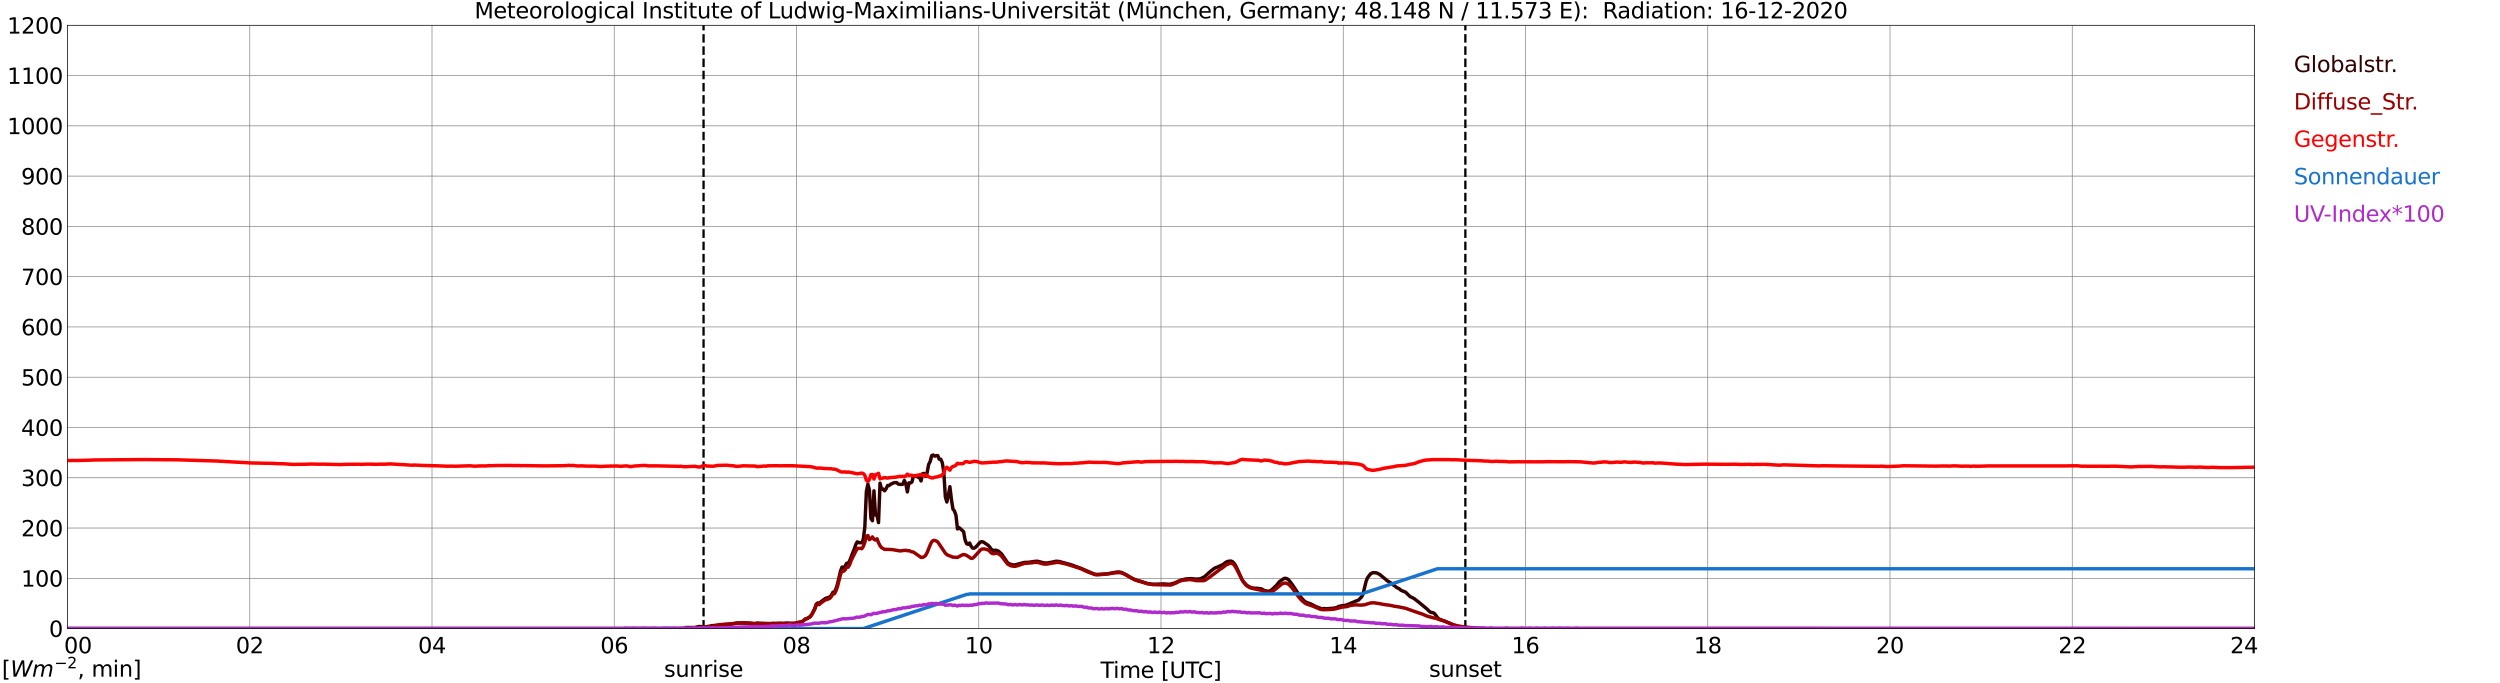 <?xml version="1.0" encoding="utf-8" standalone="no"?>
<!DOCTYPE svg PUBLIC "-//W3C//DTD SVG 1.1//EN"
  "http://www.w3.org/Graphics/SVG/1.1/DTD/svg11.dtd">
<svg xmlns:xlink="http://www.w3.org/1999/xlink" width="1085.4pt" height="296.64pt" viewBox="0 0 1085.4 296.64" xmlns="http://www.w3.org/2000/svg" version="1.1">
 <defs>
  <style type="text/css">*{stroke-linejoin: round; stroke-linecap: butt}</style>
 </defs>
 <g id="figure_1">
  <g id="patch_1">
   <path d="M 0 296.64 
L 1085.4 296.64 
L 1085.4 0 
L 0 0 
z
" style="fill: #ffffff"/>
  </g>
  <g id="axes_1">
   <g id="patch_2">
    <path d="M 29.306 272.909 
L 978.814 272.909 
L 978.814 10.976 
L 29.306 10.976 
z
" style="fill: #ffffff"/>
   </g>
   <g id="patch_3">
    <path d="M 978.814 272.909 
L 978.814 272.909 
L 978.814 10.976 
L 978.814 10.976 
z
" clip-path="url(#p81dd06da0a)" style="fill: #d3d3d3; opacity: 0.25; stroke: #d3d3d3; stroke-linejoin: miter"/>
   </g>
   <g id="matplotlib.axis_1">
    <g id="xtick_1">
     <g id="line2d_1">
      <path d="M 29.306 272.909 
L 29.306 10.976 
" clip-path="url(#p81dd06da0a)" style="fill: none; stroke: #808080; stroke-width: 0.3; stroke-linecap: square"/>
     </g>
     <g id="line2d_2"/>
     <g id="text_1">
      <!--    00 -->
      <g transform="translate(18.733 283.627) scale(0.095 -0.095)">
       <defs>
        <path id="DejaVuSans-20" transform="scale(0.016)"/>
        <path id="DejaVuSans-30" d="M 2034 4250 
Q 1547 4250 1301 3770 
Q 1056 3291 1056 2328 
Q 1056 1369 1301 889 
Q 1547 409 2034 409 
Q 2525 409 2770 889 
Q 3016 1369 3016 2328 
Q 3016 3291 2770 3770 
Q 2525 4250 2034 4250 
z
M 2034 4750 
Q 2819 4750 3233 4129 
Q 3647 3509 3647 2328 
Q 3647 1150 3233 529 
Q 2819 -91 2034 -91 
Q 1250 -91 836 529 
Q 422 1150 422 2328 
Q 422 3509 836 4129 
Q 1250 4750 2034 4750 
z
" transform="scale(0.016)"/>
       </defs>
       <use xlink:href="#DejaVuSans-20"/>
       <use xlink:href="#DejaVuSans-20" transform="translate(31.787 0)"/>
       <use xlink:href="#DejaVuSans-20" transform="translate(63.574 0)"/>
       <use xlink:href="#DejaVuSans-30" transform="translate(95.361 0)"/>
       <use xlink:href="#DejaVuSans-30" transform="translate(158.984 0)"/>
      </g>
     </g>
    </g>
    <g id="xtick_2">
     <g id="line2d_3">
      <path d="M 108.431 272.909 
L 108.431 10.976 
" clip-path="url(#p81dd06da0a)" style="fill: none; stroke: #808080; stroke-width: 0.3; stroke-linecap: square"/>
     </g>
     <g id="line2d_4"/>
     <g id="text_2">
      <!-- 02 -->
      <g transform="translate(102.387 283.627) scale(0.095 -0.095)">
       <defs>
        <path id="DejaVuSans-32" d="M 1228 531 
L 3431 531 
L 3431 0 
L 469 0 
L 469 531 
Q 828 903 1448 1529 
Q 2069 2156 2228 2338 
Q 2531 2678 2651 2914 
Q 2772 3150 2772 3378 
Q 2772 3750 2511 3984 
Q 2250 4219 1831 4219 
Q 1534 4219 1204 4116 
Q 875 4013 500 3803 
L 500 4441 
Q 881 4594 1212 4672 
Q 1544 4750 1819 4750 
Q 2544 4750 2975 4387 
Q 3406 4025 3406 3419 
Q 3406 3131 3298 2873 
Q 3191 2616 2906 2266 
Q 2828 2175 2409 1742 
Q 1991 1309 1228 531 
z
" transform="scale(0.016)"/>
       </defs>
       <use xlink:href="#DejaVuSans-30"/>
       <use xlink:href="#DejaVuSans-32" transform="translate(63.623 0)"/>
      </g>
     </g>
    </g>
    <g id="xtick_3">
     <g id="line2d_5">
      <path d="M 187.557 272.909 
L 187.557 10.976 
" clip-path="url(#p81dd06da0a)" style="fill: none; stroke: #808080; stroke-width: 0.3; stroke-linecap: square"/>
     </g>
     <g id="line2d_6"/>
     <g id="text_3">
      <!-- 04 -->
      <g transform="translate(181.513 283.627) scale(0.095 -0.095)">
       <defs>
        <path id="DejaVuSans-34" d="M 2419 4116 
L 825 1625 
L 2419 1625 
L 2419 4116 
z
M 2253 4666 
L 3047 4666 
L 3047 1625 
L 3713 1625 
L 3713 1100 
L 3047 1100 
L 3047 0 
L 2419 0 
L 2419 1100 
L 313 1100 
L 313 1709 
L 2253 4666 
z
" transform="scale(0.016)"/>
       </defs>
       <use xlink:href="#DejaVuSans-30"/>
       <use xlink:href="#DejaVuSans-34" transform="translate(63.623 0)"/>
      </g>
     </g>
    </g>
    <g id="xtick_4">
     <g id="line2d_7">
      <path d="M 266.683 272.909 
L 266.683 10.976 
" clip-path="url(#p81dd06da0a)" style="fill: none; stroke: #808080; stroke-width: 0.3; stroke-linecap: square"/>
     </g>
     <g id="line2d_8"/>
     <g id="text_4">
      <!-- 06 -->
      <g transform="translate(260.638 283.627) scale(0.095 -0.095)">
       <defs>
        <path id="DejaVuSans-36" d="M 2113 2584 
Q 1688 2584 1439 2293 
Q 1191 2003 1191 1497 
Q 1191 994 1439 701 
Q 1688 409 2113 409 
Q 2538 409 2786 701 
Q 3034 994 3034 1497 
Q 3034 2003 2786 2293 
Q 2538 2584 2113 2584 
z
M 3366 4563 
L 3366 3988 
Q 3128 4100 2886 4159 
Q 2644 4219 2406 4219 
Q 1781 4219 1451 3797 
Q 1122 3375 1075 2522 
Q 1259 2794 1537 2939 
Q 1816 3084 2150 3084 
Q 2853 3084 3261 2657 
Q 3669 2231 3669 1497 
Q 3669 778 3244 343 
Q 2819 -91 2113 -91 
Q 1303 -91 875 529 
Q 447 1150 447 2328 
Q 447 3434 972 4092 
Q 1497 4750 2381 4750 
Q 2619 4750 2861 4703 
Q 3103 4656 3366 4563 
z
" transform="scale(0.016)"/>
       </defs>
       <use xlink:href="#DejaVuSans-30"/>
       <use xlink:href="#DejaVuSans-36" transform="translate(63.623 0)"/>
      </g>
     </g>
    </g>
    <g id="xtick_5">
     <g id="line2d_9">
      <path d="M 345.808 272.909 
L 345.808 10.976 
" clip-path="url(#p81dd06da0a)" style="fill: none; stroke: #808080; stroke-width: 0.3; stroke-linecap: square"/>
     </g>
     <g id="line2d_10"/>
     <g id="text_5">
      <!-- 08 -->
      <g transform="translate(339.764 283.627) scale(0.095 -0.095)">
       <defs>
        <path id="DejaVuSans-38" d="M 2034 2216 
Q 1584 2216 1326 1975 
Q 1069 1734 1069 1313 
Q 1069 891 1326 650 
Q 1584 409 2034 409 
Q 2484 409 2743 651 
Q 3003 894 3003 1313 
Q 3003 1734 2745 1975 
Q 2488 2216 2034 2216 
z
M 1403 2484 
Q 997 2584 770 2862 
Q 544 3141 544 3541 
Q 544 4100 942 4425 
Q 1341 4750 2034 4750 
Q 2731 4750 3128 4425 
Q 3525 4100 3525 3541 
Q 3525 3141 3298 2862 
Q 3072 2584 2669 2484 
Q 3125 2378 3379 2068 
Q 3634 1759 3634 1313 
Q 3634 634 3220 271 
Q 2806 -91 2034 -91 
Q 1263 -91 848 271 
Q 434 634 434 1313 
Q 434 1759 690 2068 
Q 947 2378 1403 2484 
z
M 1172 3481 
Q 1172 3119 1398 2916 
Q 1625 2713 2034 2713 
Q 2441 2713 2670 2916 
Q 2900 3119 2900 3481 
Q 2900 3844 2670 4047 
Q 2441 4250 2034 4250 
Q 1625 4250 1398 4047 
Q 1172 3844 1172 3481 
z
" transform="scale(0.016)"/>
       </defs>
       <use xlink:href="#DejaVuSans-30"/>
       <use xlink:href="#DejaVuSans-38" transform="translate(63.623 0)"/>
      </g>
     </g>
    </g>
    <g id="xtick_6">
     <g id="line2d_11">
      <path d="M 424.934 272.909 
L 424.934 10.976 
" clip-path="url(#p81dd06da0a)" style="fill: none; stroke: #808080; stroke-width: 0.3; stroke-linecap: square"/>
     </g>
     <g id="line2d_12"/>
     <g id="text_6">
      <!-- 10 -->
      <g transform="translate(418.89 283.627) scale(0.095 -0.095)">
       <defs>
        <path id="DejaVuSans-31" d="M 794 531 
L 1825 531 
L 1825 4091 
L 703 3866 
L 703 4441 
L 1819 4666 
L 2450 4666 
L 2450 531 
L 3481 531 
L 3481 0 
L 794 0 
L 794 531 
z
" transform="scale(0.016)"/>
       </defs>
       <use xlink:href="#DejaVuSans-31"/>
       <use xlink:href="#DejaVuSans-30" transform="translate(63.623 0)"/>
      </g>
     </g>
    </g>
    <g id="xtick_7">
     <g id="line2d_13">
      <path d="M 504.06 272.909 
L 504.06 10.976 
" clip-path="url(#p81dd06da0a)" style="fill: none; stroke: #808080; stroke-width: 0.3; stroke-linecap: square"/>
     </g>
     <g id="line2d_14"/>
     <g id="text_7">
      <!-- 12 -->
      <g transform="translate(498.015 283.627) scale(0.095 -0.095)">
       <use xlink:href="#DejaVuSans-31"/>
       <use xlink:href="#DejaVuSans-32" transform="translate(63.623 0)"/>
      </g>
     </g>
    </g>
    <g id="xtick_8">
     <g id="line2d_15">
      <path d="M 583.185 272.909 
L 583.185 10.976 
" clip-path="url(#p81dd06da0a)" style="fill: none; stroke: #808080; stroke-width: 0.3; stroke-linecap: square"/>
     </g>
     <g id="line2d_16"/>
     <g id="text_8">
      <!-- 14 -->
      <g transform="translate(577.141 283.627) scale(0.095 -0.095)">
       <use xlink:href="#DejaVuSans-31"/>
       <use xlink:href="#DejaVuSans-34" transform="translate(63.623 0)"/>
      </g>
     </g>
    </g>
    <g id="xtick_9">
     <g id="line2d_17">
      <path d="M 662.311 272.909 
L 662.311 10.976 
" clip-path="url(#p81dd06da0a)" style="fill: none; stroke: #808080; stroke-width: 0.3; stroke-linecap: square"/>
     </g>
     <g id="line2d_18"/>
     <g id="text_9">
      <!-- 16 -->
      <g transform="translate(656.267 283.627) scale(0.095 -0.095)">
       <use xlink:href="#DejaVuSans-31"/>
       <use xlink:href="#DejaVuSans-36" transform="translate(63.623 0)"/>
      </g>
     </g>
    </g>
    <g id="xtick_10">
     <g id="line2d_19">
      <path d="M 741.437 272.909 
L 741.437 10.976 
" clip-path="url(#p81dd06da0a)" style="fill: none; stroke: #808080; stroke-width: 0.3; stroke-linecap: square"/>
     </g>
     <g id="line2d_20"/>
     <g id="text_10">
      <!-- 18 -->
      <g transform="translate(735.392 283.627) scale(0.095 -0.095)">
       <use xlink:href="#DejaVuSans-31"/>
       <use xlink:href="#DejaVuSans-38" transform="translate(63.623 0)"/>
      </g>
     </g>
    </g>
    <g id="xtick_11">
     <g id="line2d_21">
      <path d="M 820.562 272.909 
L 820.562 10.976 
" clip-path="url(#p81dd06da0a)" style="fill: none; stroke: #808080; stroke-width: 0.3; stroke-linecap: square"/>
     </g>
     <g id="line2d_22"/>
     <g id="text_11">
      <!-- 20 -->
      <g transform="translate(814.518 283.627) scale(0.095 -0.095)">
       <use xlink:href="#DejaVuSans-32"/>
       <use xlink:href="#DejaVuSans-30" transform="translate(63.623 0)"/>
      </g>
     </g>
    </g>
    <g id="xtick_12">
     <g id="line2d_23">
      <path d="M 899.688 272.909 
L 899.688 10.976 
" clip-path="url(#p81dd06da0a)" style="fill: none; stroke: #808080; stroke-width: 0.3; stroke-linecap: square"/>
     </g>
     <g id="line2d_24"/>
     <g id="text_12">
      <!-- 22 -->
      <g transform="translate(893.644 283.627) scale(0.095 -0.095)">
       <use xlink:href="#DejaVuSans-32"/>
       <use xlink:href="#DejaVuSans-32" transform="translate(63.623 0)"/>
      </g>
     </g>
    </g>
    <g id="xtick_13">
     <g id="line2d_25">
      <path d="M 978.814 272.909 
L 978.814 10.976 
" clip-path="url(#p81dd06da0a)" style="fill: none; stroke: #808080; stroke-width: 0.3; stroke-linecap: square"/>
     </g>
     <g id="line2d_26"/>
     <g id="text_13">
      <!-- 24    -->
      <g transform="translate(968.241 283.627) scale(0.095 -0.095)">
       <use xlink:href="#DejaVuSans-32"/>
       <use xlink:href="#DejaVuSans-34" transform="translate(63.623 0)"/>
       <use xlink:href="#DejaVuSans-20" transform="translate(127.246 0)"/>
       <use xlink:href="#DejaVuSans-20" transform="translate(159.033 0)"/>
       <use xlink:href="#DejaVuSans-20" transform="translate(190.82 0)"/>
      </g>
     </g>
    </g>
    <g id="text_14">
     <!-- Time [UTC] -->
     <g transform="translate(477.806 294.322) scale(0.095 -0.095)">
      <defs>
       <path id="DejaVuSans-54" d="M -19 4666 
L 3928 4666 
L 3928 4134 
L 2272 4134 
L 2272 0 
L 1638 0 
L 1638 4134 
L -19 4134 
L -19 4666 
z
" transform="scale(0.016)"/>
       <path id="DejaVuSans-69" d="M 603 3500 
L 1178 3500 
L 1178 0 
L 603 0 
L 603 3500 
z
M 603 4863 
L 1178 4863 
L 1178 4134 
L 603 4134 
L 603 4863 
z
" transform="scale(0.016)"/>
       <path id="DejaVuSans-6d" d="M 3328 2828 
Q 3544 3216 3844 3400 
Q 4144 3584 4550 3584 
Q 5097 3584 5394 3201 
Q 5691 2819 5691 2113 
L 5691 0 
L 5113 0 
L 5113 2094 
Q 5113 2597 4934 2840 
Q 4756 3084 4391 3084 
Q 3944 3084 3684 2787 
Q 3425 2491 3425 1978 
L 3425 0 
L 2847 0 
L 2847 2094 
Q 2847 2600 2669 2842 
Q 2491 3084 2119 3084 
Q 1678 3084 1418 2786 
Q 1159 2488 1159 1978 
L 1159 0 
L 581 0 
L 581 3500 
L 1159 3500 
L 1159 2956 
Q 1356 3278 1631 3431 
Q 1906 3584 2284 3584 
Q 2666 3584 2933 3390 
Q 3200 3197 3328 2828 
z
" transform="scale(0.016)"/>
       <path id="DejaVuSans-65" d="M 3597 1894 
L 3597 1613 
L 953 1613 
Q 991 1019 1311 708 
Q 1631 397 2203 397 
Q 2534 397 2845 478 
Q 3156 559 3463 722 
L 3463 178 
Q 3153 47 2828 -22 
Q 2503 -91 2169 -91 
Q 1331 -91 842 396 
Q 353 884 353 1716 
Q 353 2575 817 3079 
Q 1281 3584 2069 3584 
Q 2775 3584 3186 3129 
Q 3597 2675 3597 1894 
z
M 3022 2063 
Q 3016 2534 2758 2815 
Q 2500 3097 2075 3097 
Q 1594 3097 1305 2825 
Q 1016 2553 972 2059 
L 3022 2063 
z
" transform="scale(0.016)"/>
       <path id="DejaVuSans-5b" d="M 550 4863 
L 1875 4863 
L 1875 4416 
L 1125 4416 
L 1125 -397 
L 1875 -397 
L 1875 -844 
L 550 -844 
L 550 4863 
z
" transform="scale(0.016)"/>
       <path id="DejaVuSans-55" d="M 556 4666 
L 1191 4666 
L 1191 1831 
Q 1191 1081 1462 751 
Q 1734 422 2344 422 
Q 2950 422 3222 751 
Q 3494 1081 3494 1831 
L 3494 4666 
L 4128 4666 
L 4128 1753 
Q 4128 841 3676 375 
Q 3225 -91 2344 -91 
Q 1459 -91 1007 375 
Q 556 841 556 1753 
L 556 4666 
z
" transform="scale(0.016)"/>
       <path id="DejaVuSans-43" d="M 4122 4306 
L 4122 3641 
Q 3803 3938 3442 4084 
Q 3081 4231 2675 4231 
Q 1875 4231 1450 3742 
Q 1025 3253 1025 2328 
Q 1025 1406 1450 917 
Q 1875 428 2675 428 
Q 3081 428 3442 575 
Q 3803 722 4122 1019 
L 4122 359 
Q 3791 134 3420 21 
Q 3050 -91 2638 -91 
Q 1578 -91 968 557 
Q 359 1206 359 2328 
Q 359 3453 968 4101 
Q 1578 4750 2638 4750 
Q 3056 4750 3426 4639 
Q 3797 4528 4122 4306 
z
" transform="scale(0.016)"/>
       <path id="DejaVuSans-5d" d="M 1947 4863 
L 1947 -844 
L 622 -844 
L 622 -397 
L 1369 -397 
L 1369 4416 
L 622 4416 
L 622 4863 
L 1947 4863 
z
" transform="scale(0.016)"/>
      </defs>
      <use xlink:href="#DejaVuSans-54"/>
      <use xlink:href="#DejaVuSans-69" transform="translate(57.959 0)"/>
      <use xlink:href="#DejaVuSans-6d" transform="translate(85.742 0)"/>
      <use xlink:href="#DejaVuSans-65" transform="translate(183.154 0)"/>
      <use xlink:href="#DejaVuSans-20" transform="translate(244.678 0)"/>
      <use xlink:href="#DejaVuSans-5b" transform="translate(276.465 0)"/>
      <use xlink:href="#DejaVuSans-55" transform="translate(315.479 0)"/>
      <use xlink:href="#DejaVuSans-54" transform="translate(388.672 0)"/>
      <use xlink:href="#DejaVuSans-43" transform="translate(443.881 0)"/>
      <use xlink:href="#DejaVuSans-5d" transform="translate(513.705 0)"/>
     </g>
    </g>
   </g>
   <g id="matplotlib.axis_2">
    <g id="ytick_1">
     <g id="line2d_27">
      <path d="M 29.306 272.909 
L 978.814 272.909 
" clip-path="url(#p81dd06da0a)" style="fill: none; stroke: #808080; stroke-width: 0.3; stroke-linecap: square"/>
     </g>
     <g id="line2d_28"/>
     <g id="text_15">
      <!-- 0 -->
      <g transform="translate(21.261 276.518) scale(0.095 -0.095)">
       <use xlink:href="#DejaVuSans-30"/>
      </g>
     </g>
    </g>
    <g id="ytick_2">
     <g id="line2d_29">
      <path d="M 29.306 251.081 
L 978.814 251.081 
" clip-path="url(#p81dd06da0a)" style="fill: none; stroke: #808080; stroke-width: 0.3; stroke-linecap: square"/>
     </g>
     <g id="line2d_30"/>
     <g id="text_16">
      <!-- 100 -->
      <g transform="translate(9.173 254.69) scale(0.095 -0.095)">
       <use xlink:href="#DejaVuSans-31"/>
       <use xlink:href="#DejaVuSans-30" transform="translate(63.623 0)"/>
       <use xlink:href="#DejaVuSans-30" transform="translate(127.246 0)"/>
      </g>
     </g>
    </g>
    <g id="ytick_3">
     <g id="line2d_31">
      <path d="M 29.306 229.253 
L 978.814 229.253 
" clip-path="url(#p81dd06da0a)" style="fill: none; stroke: #808080; stroke-width: 0.3; stroke-linecap: square"/>
     </g>
     <g id="line2d_32"/>
     <g id="text_17">
      <!-- 200 -->
      <g transform="translate(9.173 232.863) scale(0.095 -0.095)">
       <use xlink:href="#DejaVuSans-32"/>
       <use xlink:href="#DejaVuSans-30" transform="translate(63.623 0)"/>
       <use xlink:href="#DejaVuSans-30" transform="translate(127.246 0)"/>
      </g>
     </g>
    </g>
    <g id="ytick_4">
     <g id="line2d_33">
      <path d="M 29.306 207.426 
L 978.814 207.426 
" clip-path="url(#p81dd06da0a)" style="fill: none; stroke: #808080; stroke-width: 0.3; stroke-linecap: square"/>
     </g>
     <g id="line2d_34"/>
     <g id="text_18">
      <!-- 300 -->
      <g transform="translate(9.173 211.035) scale(0.095 -0.095)">
       <defs>
        <path id="DejaVuSans-33" d="M 2597 2516 
Q 3050 2419 3304 2112 
Q 3559 1806 3559 1356 
Q 3559 666 3084 287 
Q 2609 -91 1734 -91 
Q 1441 -91 1130 -33 
Q 819 25 488 141 
L 488 750 
Q 750 597 1062 519 
Q 1375 441 1716 441 
Q 2309 441 2620 675 
Q 2931 909 2931 1356 
Q 2931 1769 2642 2001 
Q 2353 2234 1838 2234 
L 1294 2234 
L 1294 2753 
L 1863 2753 
Q 2328 2753 2575 2939 
Q 2822 3125 2822 3475 
Q 2822 3834 2567 4026 
Q 2313 4219 1838 4219 
Q 1578 4219 1281 4162 
Q 984 4106 628 3988 
L 628 4550 
Q 988 4650 1302 4700 
Q 1616 4750 1894 4750 
Q 2613 4750 3031 4423 
Q 3450 4097 3450 3541 
Q 3450 3153 3228 2886 
Q 3006 2619 2597 2516 
z
" transform="scale(0.016)"/>
       </defs>
       <use xlink:href="#DejaVuSans-33"/>
       <use xlink:href="#DejaVuSans-30" transform="translate(63.623 0)"/>
       <use xlink:href="#DejaVuSans-30" transform="translate(127.246 0)"/>
      </g>
     </g>
    </g>
    <g id="ytick_5">
     <g id="line2d_35">
      <path d="M 29.306 185.598 
L 978.814 185.598 
" clip-path="url(#p81dd06da0a)" style="fill: none; stroke: #808080; stroke-width: 0.3; stroke-linecap: square"/>
     </g>
     <g id="line2d_36"/>
     <g id="text_19">
      <!-- 400 -->
      <g transform="translate(9.173 189.207) scale(0.095 -0.095)">
       <use xlink:href="#DejaVuSans-34"/>
       <use xlink:href="#DejaVuSans-30" transform="translate(63.623 0)"/>
       <use xlink:href="#DejaVuSans-30" transform="translate(127.246 0)"/>
      </g>
     </g>
    </g>
    <g id="ytick_6">
     <g id="line2d_37">
      <path d="M 29.306 163.77 
L 978.814 163.77 
" clip-path="url(#p81dd06da0a)" style="fill: none; stroke: #808080; stroke-width: 0.3; stroke-linecap: square"/>
     </g>
     <g id="line2d_38"/>
     <g id="text_20">
      <!-- 500 -->
      <g transform="translate(9.173 167.379) scale(0.095 -0.095)">
       <defs>
        <path id="DejaVuSans-35" d="M 691 4666 
L 3169 4666 
L 3169 4134 
L 1269 4134 
L 1269 2991 
Q 1406 3038 1543 3061 
Q 1681 3084 1819 3084 
Q 2600 3084 3056 2656 
Q 3513 2228 3513 1497 
Q 3513 744 3044 326 
Q 2575 -91 1722 -91 
Q 1428 -91 1123 -41 
Q 819 9 494 109 
L 494 744 
Q 775 591 1075 516 
Q 1375 441 1709 441 
Q 2250 441 2565 725 
Q 2881 1009 2881 1497 
Q 2881 1984 2565 2268 
Q 2250 2553 1709 2553 
Q 1456 2553 1204 2497 
Q 953 2441 691 2322 
L 691 4666 
z
" transform="scale(0.016)"/>
       </defs>
       <use xlink:href="#DejaVuSans-35"/>
       <use xlink:href="#DejaVuSans-30" transform="translate(63.623 0)"/>
       <use xlink:href="#DejaVuSans-30" transform="translate(127.246 0)"/>
      </g>
     </g>
    </g>
    <g id="ytick_7">
     <g id="line2d_39">
      <path d="M 29.306 141.942 
L 978.814 141.942 
" clip-path="url(#p81dd06da0a)" style="fill: none; stroke: #808080; stroke-width: 0.3; stroke-linecap: square"/>
     </g>
     <g id="line2d_40"/>
     <g id="text_21">
      <!-- 600 -->
      <g transform="translate(9.173 145.551) scale(0.095 -0.095)">
       <use xlink:href="#DejaVuSans-36"/>
       <use xlink:href="#DejaVuSans-30" transform="translate(63.623 0)"/>
       <use xlink:href="#DejaVuSans-30" transform="translate(127.246 0)"/>
      </g>
     </g>
    </g>
    <g id="ytick_8">
     <g id="line2d_41">
      <path d="M 29.306 120.114 
L 978.814 120.114 
" clip-path="url(#p81dd06da0a)" style="fill: none; stroke: #808080; stroke-width: 0.3; stroke-linecap: square"/>
     </g>
     <g id="line2d_42"/>
     <g id="text_22">
      <!-- 700 -->
      <g transform="translate(9.173 123.724) scale(0.095 -0.095)">
       <defs>
        <path id="DejaVuSans-37" d="M 525 4666 
L 3525 4666 
L 3525 4397 
L 1831 0 
L 1172 0 
L 2766 4134 
L 525 4134 
L 525 4666 
z
" transform="scale(0.016)"/>
       </defs>
       <use xlink:href="#DejaVuSans-37"/>
       <use xlink:href="#DejaVuSans-30" transform="translate(63.623 0)"/>
       <use xlink:href="#DejaVuSans-30" transform="translate(127.246 0)"/>
      </g>
     </g>
    </g>
    <g id="ytick_9">
     <g id="line2d_43">
      <path d="M 29.306 98.287 
L 978.814 98.287 
" clip-path="url(#p81dd06da0a)" style="fill: none; stroke: #808080; stroke-width: 0.3; stroke-linecap: square"/>
     </g>
     <g id="line2d_44"/>
     <g id="text_23">
      <!-- 800 -->
      <g transform="translate(9.173 101.896) scale(0.095 -0.095)">
       <use xlink:href="#DejaVuSans-38"/>
       <use xlink:href="#DejaVuSans-30" transform="translate(63.623 0)"/>
       <use xlink:href="#DejaVuSans-30" transform="translate(127.246 0)"/>
      </g>
     </g>
    </g>
    <g id="ytick_10">
     <g id="line2d_45">
      <path d="M 29.306 76.459 
L 978.814 76.459 
" clip-path="url(#p81dd06da0a)" style="fill: none; stroke: #808080; stroke-width: 0.3; stroke-linecap: square"/>
     </g>
     <g id="line2d_46"/>
     <g id="text_24">
      <!-- 900 -->
      <g transform="translate(9.173 80.068) scale(0.095 -0.095)">
       <defs>
        <path id="DejaVuSans-39" d="M 703 97 
L 703 672 
Q 941 559 1184 500 
Q 1428 441 1663 441 
Q 2288 441 2617 861 
Q 2947 1281 2994 2138 
Q 2813 1869 2534 1725 
Q 2256 1581 1919 1581 
Q 1219 1581 811 2004 
Q 403 2428 403 3163 
Q 403 3881 828 4315 
Q 1253 4750 1959 4750 
Q 2769 4750 3195 4129 
Q 3622 3509 3622 2328 
Q 3622 1225 3098 567 
Q 2575 -91 1691 -91 
Q 1453 -91 1209 -44 
Q 966 3 703 97 
z
M 1959 2075 
Q 2384 2075 2632 2365 
Q 2881 2656 2881 3163 
Q 2881 3666 2632 3958 
Q 2384 4250 1959 4250 
Q 1534 4250 1286 3958 
Q 1038 3666 1038 3163 
Q 1038 2656 1286 2365 
Q 1534 2075 1959 2075 
z
" transform="scale(0.016)"/>
       </defs>
       <use xlink:href="#DejaVuSans-39"/>
       <use xlink:href="#DejaVuSans-30" transform="translate(63.623 0)"/>
       <use xlink:href="#DejaVuSans-30" transform="translate(127.246 0)"/>
      </g>
     </g>
    </g>
    <g id="ytick_11">
     <g id="line2d_47">
      <path d="M 29.306 54.631 
L 978.814 54.631 
" clip-path="url(#p81dd06da0a)" style="fill: none; stroke: #808080; stroke-width: 0.3; stroke-linecap: square"/>
     </g>
     <g id="line2d_48"/>
     <g id="text_25">
      <!-- 1000 -->
      <g transform="translate(3.128 58.24) scale(0.095 -0.095)">
       <use xlink:href="#DejaVuSans-31"/>
       <use xlink:href="#DejaVuSans-30" transform="translate(63.623 0)"/>
       <use xlink:href="#DejaVuSans-30" transform="translate(127.246 0)"/>
       <use xlink:href="#DejaVuSans-30" transform="translate(190.869 0)"/>
      </g>
     </g>
    </g>
    <g id="ytick_12">
     <g id="line2d_49">
      <path d="M 29.306 32.803 
L 978.814 32.803 
" clip-path="url(#p81dd06da0a)" style="fill: none; stroke: #808080; stroke-width: 0.3; stroke-linecap: square"/>
     </g>
     <g id="line2d_50"/>
     <g id="text_26">
      <!-- 1100 -->
      <g transform="translate(3.128 36.413) scale(0.095 -0.095)">
       <use xlink:href="#DejaVuSans-31"/>
       <use xlink:href="#DejaVuSans-31" transform="translate(63.623 0)"/>
       <use xlink:href="#DejaVuSans-30" transform="translate(127.246 0)"/>
       <use xlink:href="#DejaVuSans-30" transform="translate(190.869 0)"/>
      </g>
     </g>
    </g>
    <g id="ytick_13">
     <g id="line2d_51">
      <path d="M 29.306 10.976 
L 978.814 10.976 
" clip-path="url(#p81dd06da0a)" style="fill: none; stroke: #808080; stroke-width: 0.3; stroke-linecap: square"/>
     </g>
     <g id="line2d_52"/>
     <g id="text_27">
      <!-- 1200 -->
      <g transform="translate(3.128 14.585) scale(0.095 -0.095)">
       <use xlink:href="#DejaVuSans-31"/>
       <use xlink:href="#DejaVuSans-32" transform="translate(63.623 0)"/>
       <use xlink:href="#DejaVuSans-30" transform="translate(127.246 0)"/>
       <use xlink:href="#DejaVuSans-30" transform="translate(190.869 0)"/>
      </g>
     </g>
    </g>
   </g>
   <g id="line2d_53">
    <path d="M 305.454 272.909 
L 305.454 10.976 
" clip-path="url(#p81dd06da0a)" style="fill: none; stroke-dasharray: 3.7,1.6; stroke-dashoffset: 0; stroke: #000000"/>
   </g>
   <g id="line2d_54">
    <path d="M 636.2 272.909 
L 636.2 10.976 
" clip-path="url(#p81dd06da0a)" style="fill: none; stroke-dasharray: 3.7,1.6; stroke-dashoffset: 0; stroke: #000000"/>
   </g>
   <g id="line2d_55">
    <path d="M 29.306 272.909 
L 297.014 272.909 
L 297.674 272.444 
L 301.63 272.444 
L 302.949 272.106 
L 303.608 272.005 
L 304.267 272.02 
L 305.586 272.409 
L 306.246 272.326 
L 306.905 272.055 
L 308.224 271.852 
L 308.883 271.667 
L 313.499 271.278 
L 317.455 271.008 
L 320.093 270.468 
L 323.39 270.536 
L 324.708 270.519 
L 325.368 270.501 
L 327.346 270.805 
L 328.005 270.772 
L 328.665 270.519 
L 334.599 270.789 
L 335.258 270.687 
L 337.236 270.687 
L 338.555 270.619 
L 339.874 270.704 
L 341.852 270.536 
L 342.512 270.687 
L 344.49 270.722 
L 345.149 270.637 
L 346.468 270.248 
L 347.787 270.012 
L 348.446 269.792 
L 349.765 268.661 
L 350.424 268.511 
L 351.743 267.683 
L 352.402 266.821 
L 353.721 264.221 
L 354.38 262.298 
L 355.04 261.757 
L 355.699 261.993 
L 356.359 261.301 
L 358.337 259.832 
L 360.315 259.175 
L 360.974 258.365 
L 361.634 257.132 
L 362.293 257.031 
L 362.952 255.63 
L 363.612 253.587 
L 364.93 247.899 
L 365.59 246.209 
L 366.249 246.377 
L 366.909 245.821 
L 367.568 244.572 
L 368.227 244.605 
L 368.887 243.457 
L 370.206 240.047 
L 370.865 238.46 
L 371.524 236.47 
L 372.184 235.254 
L 372.843 235.59 
L 374.162 235.658 
L 374.821 234.071 
L 375.481 228.736 
L 376.14 213.476 
L 376.799 210.15 
L 377.459 212.802 
L 378.118 225.108 
L 378.777 226.071 
L 379.437 213.105 
L 380.096 223.604 
L 380.756 223.657 
L 381.415 226.896 
L 382.074 209.779 
L 382.734 212.428 
L 383.393 212.295 
L 384.053 213.088 
L 384.712 212.193 
L 385.371 210.791 
L 386.031 210.791 
L 386.69 210.235 
L 388.009 209.628 
L 388.668 209.51 
L 389.328 209.525 
L 389.987 210.185 
L 391.306 210.335 
L 391.965 210.217 
L 392.624 208.598 
L 393.284 210.032 
L 393.943 213.561 
L 394.603 209.661 
L 395.262 209.678 
L 395.921 209.272 
L 396.581 206.69 
L 397.24 206.622 
L 397.899 206.808 
L 398.559 207.146 
L 399.218 207.349 
L 399.878 208.801 
L 400.537 205.677 
L 401.196 205.542 
L 401.856 206.825 
L 402.515 205.271 
L 403.175 201.676 
L 403.834 200.393 
L 404.493 197.878 
L 405.153 197.54 
L 405.812 198.046 
L 406.471 197.828 
L 407.131 197.81 
L 407.79 199.347 
L 408.45 199.397 
L 409.109 200.916 
L 409.768 204.95 
L 410.428 215.722 
L 411.087 217.951 
L 411.746 214.978 
L 412.406 211.315 
L 413.065 216.818 
L 413.725 221.022 
L 414.384 221.849 
L 415.043 223.757 
L 415.703 229.631 
L 416.362 229.057 
L 418.34 230.779 
L 419 234.409 
L 419.659 236.046 
L 420.318 236.334 
L 420.978 235.743 
L 421.637 237.212 
L 422.297 237.971 
L 422.956 238.004 
L 423.615 237.55 
L 425.593 235.372 
L 426.253 235.169 
L 426.912 235.337 
L 428.89 236.655 
L 429.55 237.297 
L 430.209 238.257 
L 430.869 238.899 
L 431.528 238.951 
L 432.187 238.884 
L 432.847 239.017 
L 433.506 239.305 
L 434.825 240.486 
L 437.462 244.319 
L 438.122 244.758 
L 439.44 245.231 
L 440.759 245.264 
L 442.737 244.707 
L 444.716 244.201 
L 446.694 244.116 
L 448.672 243.812 
L 449.991 243.66 
L 450.65 243.712 
L 453.287 244.404 
L 454.606 244.419 
L 456.584 244.098 
L 457.903 243.795 
L 458.563 243.66 
L 459.881 243.777 
L 465.156 245.231 
L 467.134 245.973 
L 469.113 246.665 
L 475.047 249.248 
L 476.366 249.418 
L 480.981 249.112 
L 484.278 248.47 
L 485.597 248.32 
L 486.916 248.538 
L 488.894 249.518 
L 491.532 251.105 
L 493.51 251.915 
L 494.169 252.151 
L 494.828 252.236 
L 498.125 253.334 
L 500.103 253.637 
L 501.422 253.637 
L 505.379 253.519 
L 506.697 253.637 
L 508.016 253.672 
L 509.994 253.113 
L 512.632 251.897 
L 514.61 251.408 
L 515.929 251.258 
L 517.247 251.24 
L 519.226 251.426 
L 520.544 251.376 
L 521.204 251.24 
L 522.522 250.649 
L 523.182 250.21 
L 524.501 248.979 
L 525.819 247.831 
L 527.138 246.818 
L 527.797 246.462 
L 528.457 246.259 
L 531.094 245.043 
L 531.754 244.454 
L 532.413 244.031 
L 533.073 243.745 
L 534.391 243.577 
L 535.051 243.845 
L 535.71 244.437 
L 536.369 245.399 
L 537.688 248.184 
L 539.007 251.223 
L 539.666 252.338 
L 540.985 253.823 
L 541.644 254.379 
L 542.963 255.038 
L 544.282 255.377 
L 545.601 255.392 
L 546.919 255.578 
L 547.579 255.63 
L 548.898 256.372 
L 550.216 256.658 
L 550.876 256.693 
L 551.535 256.422 
L 552.195 256.018 
L 554.173 254.143 
L 555.491 252.524 
L 557.47 251.155 
L 558.129 251.072 
L 558.788 251.273 
L 559.448 251.729 
L 560.766 253.401 
L 562.085 255.324 
L 564.063 258.398 
L 565.382 259.985 
L 566.042 260.727 
L 566.701 261.268 
L 568.02 261.86 
L 568.679 262.028 
L 569.998 262.669 
L 571.317 263.379 
L 573.954 264.357 
L 574.613 264.221 
L 575.932 264.306 
L 579.229 264.036 
L 580.548 263.715 
L 581.207 263.276 
L 581.867 263.209 
L 582.526 262.99 
L 583.845 262.837 
L 584.504 262.702 
L 587.801 261.351 
L 588.46 261.032 
L 589.779 260.559 
L 591.098 259.208 
L 591.757 257.992 
L 593.076 252.489 
L 593.736 250.802 
L 595.054 249.13 
L 595.714 248.776 
L 596.373 248.606 
L 597.692 248.741 
L 599.011 249.4 
L 602.307 252.135 
L 604.286 253.366 
L 604.945 253.991 
L 605.604 254.414 
L 606.264 255.006 
L 607.582 255.68 
L 608.242 256.287 
L 610.22 257.081 
L 612.198 259.005 
L 613.517 259.631 
L 614.176 260.035 
L 616.154 261.589 
L 619.451 264.324 
L 620.77 265.605 
L 621.429 265.926 
L 622.089 265.978 
L 622.748 266.332 
L 624.067 268.054 
L 624.726 268.729 
L 626.045 269.27 
L 627.364 269.726 
L 631.32 271.481 
L 633.298 272.038 
L 635.276 272.341 
L 636.595 272.459 
L 640.552 272.9 
L 649.123 272.909 
L 978.154 272.909 
L 978.154 272.909 
" clip-path="url(#p81dd06da0a)" style="fill: none; stroke: #330000; stroke-width: 1.5; stroke-linecap: square"/>
   </g>
   <g id="line2d_56">
    <path d="M 29.306 272.909 
L 297.014 272.909 
L 297.674 272.691 
L 300.971 272.566 
L 303.608 272.481 
L 307.564 272.145 
L 310.202 271.767 
L 310.861 271.558 
L 311.521 271.475 
L 312.18 271.222 
L 314.158 271.053 
L 318.114 270.761 
L 318.774 270.634 
L 320.093 270.593 
L 322.071 270.425 
L 323.39 270.383 
L 325.368 270.634 
L 326.686 270.634 
L 330.643 270.802 
L 331.961 270.761 
L 333.28 270.761 
L 335.918 270.676 
L 336.577 270.719 
L 337.896 270.634 
L 339.874 270.676 
L 342.512 270.593 
L 345.149 270.593 
L 347.787 270.006 
L 348.446 269.753 
L 349.765 268.746 
L 350.424 268.62 
L 351.743 267.823 
L 352.402 266.941 
L 353.721 264.549 
L 354.38 262.744 
L 355.04 262.239 
L 355.699 262.49 
L 356.359 261.82 
L 358.337 260.434 
L 358.996 260.308 
L 360.315 259.762 
L 360.974 258.924 
L 361.634 257.789 
L 362.293 257.789 
L 362.952 256.488 
L 363.612 254.6 
L 364.93 249.352 
L 365.59 247.757 
L 366.249 248.01 
L 366.909 247.421 
L 367.568 246.246 
L 368.227 246.246 
L 368.887 245.155 
L 369.546 243.308 
L 372.184 238.061 
L 372.843 238.144 
L 373.502 238.019 
L 374.162 238.229 
L 374.821 237.22 
L 375.481 235.415 
L 376.14 232.772 
L 376.799 232.521 
L 377.459 234.282 
L 378.118 233.863 
L 378.777 233.108 
L 379.437 234.158 
L 380.096 234.45 
L 380.756 233.905 
L 381.415 235.627 
L 382.074 236.928 
L 382.734 237.766 
L 384.053 238.524 
L 385.371 238.524 
L 387.349 238.606 
L 389.328 238.943 
L 390.646 239.194 
L 393.284 238.901 
L 393.943 239.111 
L 394.603 239.069 
L 395.921 239.571 
L 396.581 239.698 
L 399.878 242.007 
L 400.537 242.007 
L 401.196 241.671 
L 401.856 241.125 
L 402.515 239.949 
L 403.834 236.633 
L 404.493 235.249 
L 405.153 234.66 
L 405.812 234.619 
L 406.471 234.87 
L 407.131 235.291 
L 410.428 240.161 
L 411.087 240.789 
L 411.746 241.125 
L 413.065 241.63 
L 413.725 241.922 
L 414.384 241.881 
L 415.043 242.007 
L 415.703 242.007 
L 417.681 240.957 
L 418.34 240.748 
L 419 240.872 
L 419.659 241.125 
L 421.637 242.426 
L 422.297 242.343 
L 422.956 241.798 
L 425.593 238.857 
L 426.253 238.397 
L 426.912 238.312 
L 427.572 238.355 
L 428.89 238.733 
L 429.55 239.152 
L 430.209 239.907 
L 430.869 240.37 
L 431.528 240.37 
L 432.187 240.244 
L 432.847 240.244 
L 433.506 240.453 
L 434.165 240.872 
L 434.825 241.462 
L 437.462 244.904 
L 438.781 245.618 
L 440.1 245.869 
L 440.759 245.869 
L 442.078 245.532 
L 444.716 244.609 
L 448.012 244.358 
L 449.331 244.146 
L 450.65 244.19 
L 452.628 244.777 
L 453.287 244.904 
L 454.606 244.904 
L 455.925 244.651 
L 459.222 244.105 
L 460.541 244.358 
L 463.178 244.945 
L 469.113 246.833 
L 471.75 248.093 
L 475.706 249.562 
L 477.685 249.479 
L 479.003 249.352 
L 480.322 249.269 
L 482.96 248.848 
L 483.619 248.724 
L 484.938 248.639 
L 486.256 248.597 
L 487.575 248.933 
L 492.85 251.83 
L 498.125 253.423 
L 500.763 253.844 
L 505.379 253.927 
L 508.016 254.013 
L 508.675 253.886 
L 510.654 253.089 
L 511.972 252.417 
L 513.291 251.954 
L 516.588 251.62 
L 518.566 251.913 
L 519.226 252.081 
L 522.522 252.122 
L 523.182 251.913 
L 524.501 251.074 
L 529.776 247.128 
L 530.435 246.75 
L 532.413 245.196 
L 533.732 244.692 
L 534.391 244.526 
L 535.051 244.651 
L 535.71 245.155 
L 536.369 246.12 
L 537.688 248.556 
L 539.666 252.375 
L 540.985 254.054 
L 542.304 254.977 
L 543.623 255.44 
L 547.579 256.278 
L 548.898 256.824 
L 550.216 257.119 
L 550.876 257.16 
L 552.195 256.741 
L 552.854 256.488 
L 554.173 255.482 
L 556.151 253.844 
L 556.81 253.423 
L 557.47 253.214 
L 558.129 253.131 
L 559.448 253.635 
L 560.766 255.019 
L 562.085 256.741 
L 564.063 259.469 
L 565.382 260.897 
L 566.701 261.945 
L 567.36 262.281 
L 569.998 263.163 
L 573.295 264.549 
L 574.613 264.717 
L 577.251 264.632 
L 579.229 264.464 
L 583.185 263.499 
L 584.504 263.414 
L 586.482 262.827 
L 588.46 262.617 
L 589.779 262.658 
L 590.439 262.744 
L 592.417 262.576 
L 595.054 261.777 
L 596.373 261.694 
L 599.011 262.071 
L 600.329 262.366 
L 603.626 262.827 
L 605.604 263.246 
L 606.923 263.414 
L 610.22 264.086 
L 613.517 265.263 
L 617.473 266.605 
L 619.451 267.445 
L 622.089 268.201 
L 623.408 268.452 
L 625.386 269.165 
L 626.705 269.501 
L 629.342 270.551 
L 630.661 271.139 
L 632.639 271.684 
L 635.936 272.23 
L 637.914 272.398 
L 642.53 272.776 
L 643.189 272.909 
L 978.154 272.909 
L 978.154 272.909 
" clip-path="url(#p81dd06da0a)" style="fill: none; stroke: #990000; stroke-width: 1.5; stroke-linecap: square"/>
   </g>
   <g id="line2d_57">
    <path d="M 29.306 199.904 
L 30.625 199.96 
L 31.943 199.895 
L 33.262 199.919 
L 35.24 199.882 
L 39.197 199.775 
L 41.175 199.694 
L 60.297 199.535 
L 64.253 199.52 
L 66.231 199.559 
L 76.781 199.624 
L 79.419 199.701 
L 80.737 199.753 
L 93.925 200.15 
L 104.475 200.753 
L 107.113 200.868 
L 108.431 200.982 
L 115.025 201.128 
L 117.663 201.154 
L 119.641 201.231 
L 120.3 201.322 
L 122.938 201.325 
L 126.894 201.615 
L 128.213 201.617 
L 132.829 201.565 
L 134.807 201.464 
L 138.763 201.539 
L 140.082 201.517 
L 142.06 201.565 
L 147.994 201.702 
L 149.972 201.591 
L 155.907 201.547 
L 157.226 201.635 
L 157.885 201.528 
L 159.204 201.525 
L 161.182 201.517 
L 163.16 201.593 
L 165.798 201.495 
L 166.457 201.565 
L 169.094 201.414 
L 170.413 201.462 
L 173.051 201.639 
L 175.029 201.718 
L 178.985 201.997 
L 179.645 201.888 
L 184.26 202.113 
L 186.238 202.137 
L 187.557 202.2 
L 188.876 202.196 
L 194.151 202.41 
L 196.129 202.368 
L 197.448 202.429 
L 204.042 202.222 
L 206.02 202.405 
L 208.657 202.279 
L 211.295 202.281 
L 211.954 202.167 
L 213.932 202.169 
L 215.251 202.117 
L 221.845 202.08 
L 223.164 202.145 
L 223.823 202.093 
L 224.482 202.165 
L 225.142 202.084 
L 225.801 202.176 
L 227.779 202.152 
L 236.351 202.272 
L 245.583 202.169 
L 246.901 202.017 
L 247.561 202.102 
L 248.88 202.084 
L 250.858 202.311 
L 252.836 202.246 
L 254.155 202.355 
L 258.77 202.396 
L 260.748 202.53 
L 264.705 202.351 
L 267.342 202.329 
L 268.002 202.303 
L 269.32 202.466 
L 270.639 202.359 
L 271.958 202.259 
L 273.936 202.608 
L 275.255 202.353 
L 279.211 202.084 
L 280.53 202.097 
L 281.189 202.272 
L 284.486 202.248 
L 287.783 202.311 
L 289.102 202.342 
L 291.08 202.407 
L 293.717 202.438 
L 294.377 202.501 
L 295.696 202.41 
L 296.355 202.588 
L 298.333 202.626 
L 299.652 202.512 
L 300.971 202.488 
L 301.63 202.418 
L 302.949 202.713 
L 303.608 202.763 
L 304.267 202.652 
L 304.927 202.3 
L 305.586 202.093 
L 306.246 202.115 
L 306.905 202.344 
L 308.224 202.375 
L 309.543 202.442 
L 310.861 202.211 
L 311.521 202.065 
L 315.477 201.979 
L 318.114 202.228 
L 318.774 202.272 
L 319.433 202.453 
L 320.093 202.51 
L 322.73 202.228 
L 326.686 202.322 
L 328.005 202.348 
L 328.665 202.612 
L 329.983 202.503 
L 331.961 202.329 
L 332.621 202.407 
L 333.28 202.235 
L 336.577 202.2 
L 338.555 202.224 
L 343.83 202.189 
L 351.743 202.597 
L 353.062 202.82 
L 354.38 203.206 
L 355.04 203.261 
L 355.699 203.193 
L 358.337 203.422 
L 360.974 203.521 
L 361.634 203.665 
L 362.293 203.678 
L 362.952 203.837 
L 364.93 204.787 
L 365.59 204.944 
L 366.909 204.887 
L 367.568 205.02 
L 368.227 204.915 
L 370.206 205.278 
L 372.184 205.703 
L 374.162 205.404 
L 374.821 205.603 
L 375.481 206.363 
L 376.14 208.458 
L 376.799 209.06 
L 377.459 208.196 
L 378.118 206.081 
L 378.777 205.981 
L 379.437 207.978 
L 380.096 206.068 
L 380.756 205.908 
L 381.415 205.487 
L 382.074 207.893 
L 382.734 207.626 
L 383.393 207.552 
L 384.053 207.314 
L 385.371 207.589 
L 386.031 207.406 
L 389.328 207.113 
L 389.987 206.891 
L 391.965 206.808 
L 392.624 206.98 
L 393.284 206.598 
L 393.943 205.852 
L 394.603 206.384 
L 395.262 206.282 
L 395.921 206.365 
L 396.581 206.675 
L 399.878 206.018 
L 400.537 206.496 
L 401.196 206.467 
L 401.856 206.218 
L 402.515 206.441 
L 403.175 206.985 
L 404.493 207.506 
L 405.153 207.46 
L 405.812 207.183 
L 407.131 207.009 
L 407.79 206.681 
L 408.45 206.581 
L 409.109 206.184 
L 409.768 205.31 
L 410.428 203.446 
L 411.087 202.85 
L 412.406 204.119 
L 413.065 202.988 
L 413.725 202.503 
L 414.384 202.379 
L 415.043 201.94 
L 415.703 201.119 
L 416.362 201.379 
L 417.022 201.266 
L 417.681 201.379 
L 418.34 201.159 
L 419 200.51 
L 419.659 200.412 
L 420.978 200.762 
L 422.956 200.275 
L 424.275 200.408 
L 425.593 200.868 
L 426.253 200.997 
L 428.89 200.844 
L 431.528 200.628 
L 432.187 200.689 
L 434.165 200.456 
L 434.825 200.419 
L 436.144 200.209 
L 436.803 200.118 
L 441.419 200.388 
L 443.397 200.873 
L 444.716 200.853 
L 445.375 200.72 
L 447.353 200.825 
L 448.012 200.958 
L 453.287 200.986 
L 454.606 201.061 
L 457.244 201.242 
L 459.881 201.344 
L 462.519 201.253 
L 465.156 201.27 
L 466.475 201.126 
L 467.794 201.074 
L 471.091 200.827 
L 473.069 200.628 
L 474.388 200.755 
L 478.344 200.775 
L 479.663 200.748 
L 485.597 201.314 
L 487.575 200.962 
L 494.169 200.447 
L 495.488 200.661 
L 497.466 200.399 
L 510.654 200.301 
L 513.291 200.342 
L 513.95 200.297 
L 514.61 200.404 
L 517.247 200.366 
L 519.885 200.449 
L 522.522 200.452 
L 525.819 200.823 
L 526.479 200.836 
L 527.138 200.971 
L 528.457 200.919 
L 530.435 200.921 
L 533.073 201.301 
L 536.369 200.733 
L 538.348 199.729 
L 539.007 199.511 
L 539.666 199.413 
L 540.326 199.581 
L 546.26 199.836 
L 547.579 200.148 
L 548.898 199.76 
L 550.876 199.91 
L 552.195 200.185 
L 553.513 200.696 
L 554.173 200.683 
L 555.491 201.128 
L 556.151 201.065 
L 556.81 201.152 
L 557.47 201.39 
L 558.788 201.357 
L 560.107 201.133 
L 564.063 200.388 
L 568.02 200.194 
L 569.998 200.342 
L 571.317 200.347 
L 571.976 200.465 
L 573.954 200.38 
L 574.613 200.615 
L 579.229 200.727 
L 580.548 200.801 
L 581.207 201.085 
L 581.867 200.975 
L 582.526 201.039 
L 584.504 200.978 
L 589.779 201.471 
L 591.757 202.021 
L 593.076 203.418 
L 593.736 203.778 
L 595.714 204.195 
L 596.373 204.197 
L 599.67 203.623 
L 600.989 203.263 
L 605.604 202.532 
L 606.264 202.309 
L 610.22 202.041 
L 612.198 201.589 
L 614.176 201.24 
L 616.154 200.445 
L 618.792 199.779 
L 622.089 199.548 
L 624.067 199.541 
L 628.023 199.55 
L 629.342 199.55 
L 630.661 199.629 
L 631.98 199.592 
L 633.958 199.705 
L 639.233 199.943 
L 640.552 199.954 
L 643.189 200.056 
L 644.508 200.185 
L 645.827 200.19 
L 647.805 200.375 
L 649.123 200.283 
L 649.783 200.244 
L 651.102 200.351 
L 653.739 200.382 
L 655.058 200.526 
L 659.014 200.469 
L 660.333 200.486 
L 662.311 200.478 
L 664.289 200.491 
L 665.608 200.506 
L 666.927 200.513 
L 668.246 200.486 
L 669.564 200.513 
L 670.883 200.454 
L 672.202 200.443 
L 679.455 200.467 
L 680.774 200.425 
L 686.049 200.504 
L 691.983 201.056 
L 694.621 200.665 
L 695.28 200.727 
L 695.939 200.532 
L 697.258 200.578 
L 697.918 200.607 
L 698.577 200.812 
L 699.896 200.81 
L 701.215 200.696 
L 701.874 200.598 
L 703.852 200.731 
L 705.171 200.519 
L 707.808 200.772 
L 708.468 200.759 
L 709.127 200.598 
L 711.105 200.703 
L 711.765 200.744 
L 713.083 200.993 
L 713.743 201.023 
L 714.402 200.93 
L 716.38 200.943 
L 717.699 200.903 
L 718.358 201.082 
L 719.677 201.021 
L 720.996 201.004 
L 728.249 201.554 
L 730.227 201.622 
L 731.546 201.7 
L 740.118 201.517 
L 750.668 201.598 
L 752.646 201.536 
L 755.943 201.656 
L 757.921 201.613 
L 759.24 201.58 
L 759.899 201.563 
L 760.559 201.704 
L 761.878 201.624 
L 766.493 201.606 
L 772.428 201.973 
L 774.406 201.818 
L 789.572 202.261 
L 791.55 202.196 
L 798.143 202.287 
L 815.947 202.462 
L 816.606 202.377 
L 819.244 202.556 
L 822.541 202.447 
L 824.519 202.364 
L 826.497 202.211 
L 840.344 202.375 
L 842.322 202.333 
L 844.959 202.307 
L 846.278 202.366 
L 848.256 202.25 
L 849.575 202.287 
L 851.553 202.401 
L 854.85 202.361 
L 855.51 202.503 
L 856.828 202.351 
L 858.147 202.425 
L 860.785 202.37 
L 863.422 202.283 
L 896.391 202.285 
L 901.666 202.211 
L 903.644 202.396 
L 904.963 202.405 
L 906.282 202.427 
L 909.579 202.44 
L 911.557 202.412 
L 912.876 202.434 
L 914.854 202.447 
L 916.832 202.403 
L 918.151 202.394 
L 925.404 202.709 
L 928.041 202.532 
L 933.976 202.471 
L 935.295 202.571 
L 937.932 202.689 
L 939.91 202.658 
L 941.229 202.728 
L 942.548 202.728 
L 945.185 202.822 
L 948.482 202.853 
L 950.46 202.774 
L 953.757 202.848 
L 955.076 202.787 
L 957.714 202.925 
L 959.032 202.966 
L 960.351 202.855 
L 963.648 203.01 
L 968.923 203.016 
L 978.154 202.846 
L 978.154 202.846 
" clip-path="url(#p81dd06da0a)" style="fill: none; stroke: #ff0000; stroke-width: 1.5; stroke-linecap: square"/>
   </g>
   <g id="line2d_58">
    <path d="M 29.306 272.909 
L 374.821 272.909 
L 419.659 258.066 
L 420.318 258.066 
L 420.978 257.848 
L 591.098 257.848 
L 624.067 246.934 
L 978.154 246.934 
L 978.154 246.934 
" clip-path="url(#p81dd06da0a)" style="fill: none; stroke: #1773cc; stroke-width: 1.5; stroke-linecap: square"/>
   </g>
   <g id="line2d_59">
    <path d="M 29.306 272.909 
L 270.639 272.909 
L 271.298 272.712 
L 271.958 272.712 
L 272.617 272.843 
L 275.255 272.734 
L 275.914 272.712 
L 276.573 272.843 
L 279.211 272.734 
L 280.53 272.712 
L 281.189 272.843 
L 283.167 272.756 
L 284.486 272.712 
L 285.145 272.843 
L 287.124 272.843 
L 288.442 272.691 
L 291.739 272.778 
L 293.058 272.691 
L 293.717 272.821 
L 296.355 272.712 
L 297.674 272.669 
L 298.333 272.8 
L 300.311 272.734 
L 301.63 272.625 
L 302.289 272.756 
L 304.267 272.691 
L 305.586 272.56 
L 306.246 272.712 
L 308.224 272.581 
L 309.543 272.494 
L 310.202 272.625 
L 313.499 272.516 
L 328.665 272.014 
L 329.324 272.123 
L 333.94 271.927 
L 334.599 271.905 
L 335.258 271.73 
L 335.918 271.708 
L 336.577 271.839 
L 339.215 271.577 
L 339.874 271.708 
L 341.193 271.621 
L 342.512 271.403 
L 343.171 271.381 
L 343.83 271.555 
L 345.149 271.534 
L 346.468 271.315 
L 347.127 271.446 
L 351.083 271.032 
L 352.402 270.857 
L 353.062 270.639 
L 353.721 270.551 
L 355.04 270.573 
L 355.699 270.551 
L 357.018 270.289 
L 357.677 270.399 
L 358.996 270.333 
L 360.315 269.918 
L 360.974 269.897 
L 366.249 268.565 
L 366.909 268.696 
L 370.865 268.347 
L 371.524 268.063 
L 372.184 267.91 
L 372.843 267.998 
L 373.502 267.91 
L 374.162 267.648 
L 374.821 267.67 
L 376.14 267.081 
L 376.799 266.753 
L 378.118 266.884 
L 379.437 266.251 
L 380.096 266.382 
L 380.756 266.273 
L 382.074 265.88 
L 382.734 265.793 
L 383.393 265.531 
L 384.053 265.618 
L 384.712 265.466 
L 385.371 265.16 
L 386.031 265.204 
L 387.349 264.876 
L 388.009 264.636 
L 388.668 264.68 
L 389.328 264.549 
L 389.987 264.243 
L 390.646 264.309 
L 391.306 264.2 
L 391.965 263.894 
L 393.284 263.894 
L 393.943 263.654 
L 394.603 263.676 
L 395.262 263.567 
L 395.921 263.239 
L 396.581 263.261 
L 397.24 263.064 
L 398.559 262.977 
L 399.218 262.737 
L 399.878 262.868 
L 401.196 262.453 
L 401.856 262.628 
L 402.515 262.475 
L 403.175 262.148 
L 403.834 262.235 
L 404.493 261.995 
L 405.812 262.104 
L 406.471 261.973 
L 407.131 262.191 
L 409.768 262.322 
L 410.428 262.803 
L 411.087 262.693 
L 411.746 262.715 
L 412.406 262.562 
L 413.065 262.628 
L 413.725 262.912 
L 414.384 262.693 
L 415.703 263.108 
L 416.362 262.781 
L 417.022 262.912 
L 417.681 262.715 
L 419 262.89 
L 419.659 262.737 
L 420.318 262.89 
L 420.978 262.759 
L 422.297 262.759 
L 422.956 262.475 
L 423.615 262.519 
L 424.275 262.366 
L 424.934 262.039 
L 425.593 262.126 
L 426.253 261.908 
L 426.912 261.995 
L 427.572 261.929 
L 428.231 261.711 
L 428.89 261.886 
L 433.506 261.82 
L 434.165 262.082 
L 436.803 262.235 
L 437.462 262.497 
L 438.122 262.519 
L 438.781 262.388 
L 439.44 262.628 
L 440.1 262.606 
L 440.759 262.431 
L 441.419 262.65 
L 442.078 262.606 
L 442.737 262.41 
L 443.397 262.606 
L 444.056 262.606 
L 444.716 262.41 
L 445.375 262.628 
L 446.034 262.606 
L 447.353 262.737 
L 448.012 262.65 
L 448.672 262.781 
L 449.331 262.781 
L 449.991 262.65 
L 451.309 262.803 
L 452.628 262.65 
L 453.287 262.846 
L 453.947 262.868 
L 454.606 262.672 
L 455.266 262.868 
L 455.925 262.846 
L 456.584 262.65 
L 457.244 262.824 
L 457.903 262.803 
L 458.563 262.606 
L 459.222 262.803 
L 459.881 262.824 
L 460.541 262.693 
L 461.2 262.89 
L 462.519 262.977 
L 463.178 262.803 
L 463.838 263.043 
L 464.497 263.064 
L 465.156 262.912 
L 465.816 263.152 
L 466.475 263.152 
L 467.134 263.021 
L 467.794 263.261 
L 469.772 263.283 
L 470.431 263.567 
L 471.091 263.676 
L 471.75 263.588 
L 472.409 263.916 
L 473.069 264.003 
L 473.728 263.916 
L 474.388 264.221 
L 475.047 264.287 
L 476.366 264.178 
L 477.025 264.396 
L 477.685 264.374 
L 478.344 264.178 
L 479.003 264.374 
L 479.663 264.352 
L 480.322 264.156 
L 480.981 264.352 
L 482.3 264.221 
L 482.96 264.09 
L 483.619 264.287 
L 484.278 264.265 
L 484.938 264.09 
L 485.597 264.309 
L 486.256 264.309 
L 486.916 264.178 
L 487.575 264.461 
L 488.235 264.527 
L 488.894 264.461 
L 489.553 264.745 
L 490.213 264.854 
L 490.872 264.811 
L 491.532 265.073 
L 492.85 265.182 
L 493.51 265.116 
L 494.169 265.378 
L 494.828 265.444 
L 495.488 265.313 
L 496.147 265.575 
L 496.807 265.618 
L 497.466 265.487 
L 498.125 265.727 
L 498.785 265.771 
L 499.444 265.64 
L 500.103 265.88 
L 500.763 265.88 
L 501.422 265.706 
L 502.082 265.924 
L 502.741 265.924 
L 503.4 265.727 
L 504.06 265.946 
L 504.719 265.968 
L 505.379 265.815 
L 506.038 266.055 
L 506.697 266.099 
L 507.357 265.924 
L 508.016 266.12 
L 508.675 266.011 
L 509.994 266.033 
L 510.654 265.793 
L 511.313 265.902 
L 511.972 265.815 
L 512.632 265.575 
L 513.291 265.727 
L 513.95 265.662 
L 514.61 265.466 
L 515.269 265.662 
L 515.929 265.64 
L 516.588 265.466 
L 517.247 265.706 
L 517.907 265.727 
L 518.566 265.596 
L 519.226 265.858 
L 520.544 265.968 
L 521.204 266.011 
L 521.863 265.88 
L 522.522 266.12 
L 523.182 266.12 
L 523.841 265.968 
L 524.501 266.164 
L 525.16 266.164 
L 525.819 265.968 
L 526.479 266.12 
L 528.457 266.077 
L 529.116 265.902 
L 529.776 266.033 
L 530.435 265.946 
L 531.094 265.684 
L 531.754 265.793 
L 532.413 265.706 
L 533.073 265.466 
L 533.732 265.618 
L 534.391 265.575 
L 535.051 265.378 
L 535.71 265.575 
L 536.369 265.531 
L 537.688 265.706 
L 538.348 265.618 
L 539.007 265.858 
L 539.666 265.902 
L 540.326 265.793 
L 540.985 266.033 
L 541.644 266.055 
L 542.304 265.924 
L 542.963 266.12 
L 546.919 266.055 
L 547.579 266.273 
L 548.238 266.317 
L 548.898 266.186 
L 549.557 266.426 
L 550.876 266.36 
L 551.535 266.317 
L 552.195 266.513 
L 552.854 266.491 
L 553.513 266.295 
L 554.173 266.448 
L 555.491 266.317 
L 556.151 266.186 
L 556.81 266.36 
L 557.47 266.339 
L 558.129 266.186 
L 558.788 266.382 
L 560.766 266.36 
L 561.426 266.622 
L 563.404 266.732 
L 564.063 267.037 
L 564.723 267.124 
L 565.382 267.059 
L 566.042 267.124 
L 566.701 267.386 
L 567.36 267.452 
L 568.02 267.365 
L 568.679 267.43 
L 569.338 267.67 
L 570.657 267.692 
L 571.317 267.736 
L 571.976 267.998 
L 573.295 268.085 
L 573.954 268.063 
L 574.613 268.303 
L 575.932 268.456 
L 576.592 268.347 
L 577.251 268.587 
L 578.57 268.718 
L 579.229 268.652 
L 579.889 268.718 
L 580.548 268.958 
L 581.867 269.002 
L 582.526 269.002 
L 583.185 269.264 
L 584.504 269.416 
L 585.164 269.307 
L 585.823 269.547 
L 587.142 269.656 
L 587.801 269.569 
L 588.46 269.613 
L 589.12 269.853 
L 595.054 270.355 
L 595.714 270.42 
L 596.373 270.333 
L 597.032 270.573 
L 598.351 270.639 
L 599.011 270.573 
L 599.67 270.813 
L 600.989 270.792 
L 601.648 270.813 
L 602.307 271.032 
L 602.967 271.075 
L 603.626 270.988 
L 604.286 271.184 
L 605.604 271.294 
L 606.264 271.184 
L 606.923 271.403 
L 608.242 271.468 
L 608.901 271.381 
L 609.561 271.577 
L 616.154 271.752 
L 616.814 271.948 
L 619.451 272.058 
L 620.111 272.079 
L 620.77 271.97 
L 621.429 271.992 
L 622.089 272.167 
L 622.748 272.188 
L 623.408 272.079 
L 624.067 272.101 
L 624.726 272.276 
L 625.386 272.298 
L 626.045 272.188 
L 626.705 272.21 
L 627.364 272.385 
L 631.98 272.385 
L 632.639 272.538 
L 633.958 272.581 
L 635.276 272.472 
L 635.936 272.647 
L 644.508 272.625 
L 645.167 272.778 
L 646.486 272.8 
L 647.145 272.647 
L 647.805 272.669 
L 648.464 272.821 
L 651.761 272.821 
L 653.08 272.821 
L 653.739 272.691 
L 654.399 272.691 
L 655.058 272.843 
L 658.355 272.843 
L 659.674 272.843 
L 660.333 272.691 
L 660.992 272.691 
L 661.652 272.843 
L 662.97 272.843 
L 664.289 272.691 
L 664.949 272.843 
L 666.267 272.843 
L 667.586 272.691 
L 668.246 272.843 
L 669.564 272.843 
L 670.883 272.691 
L 671.542 272.843 
L 672.861 272.843 
L 674.18 272.691 
L 674.839 272.843 
L 676.817 272.734 
L 677.477 272.712 
L 678.136 272.843 
L 680.114 272.756 
L 680.774 272.712 
L 681.433 272.843 
L 683.411 272.843 
L 684.071 272.712 
L 684.73 272.712 
L 685.389 272.843 
L 978.154 272.909 
L 978.154 272.909 
" clip-path="url(#p81dd06da0a)" style="fill: none; stroke: #b02bcc; stroke-width: 1.5; stroke-linecap: square"/>
   </g>
   <g id="patch_4">
    <path d="M 29.306 272.909 
L 29.306 10.976 
" style="fill: none; stroke: #000000; stroke-width: 0.3; stroke-linejoin: miter; stroke-linecap: square"/>
   </g>
   <g id="patch_5">
    <path d="M 978.814 272.909 
L 978.814 10.976 
" style="fill: none; stroke: #000000; stroke-width: 0.3; stroke-linejoin: miter; stroke-linecap: square"/>
   </g>
   <g id="patch_6">
    <path d="M 29.306 272.909 
L 978.814 272.909 
" style="fill: none; stroke: #000000; stroke-width: 0.3; stroke-linejoin: miter; stroke-linecap: square"/>
   </g>
   <g id="patch_7">
    <path d="M 29.306 10.976 
L 978.814 10.976 
" style="fill: none; stroke: #000000; stroke-width: 0.3; stroke-linejoin: miter; stroke-linecap: square"/>
   </g>
   <g id="text_28">
    <!-- sunrise -->
    <g transform="translate(288.29 293.863) scale(0.095 -0.095)">
     <defs>
      <path id="DejaVuSans-73" d="M 2834 3397 
L 2834 2853 
Q 2591 2978 2328 3040 
Q 2066 3103 1784 3103 
Q 1356 3103 1142 2972 
Q 928 2841 928 2578 
Q 928 2378 1081 2264 
Q 1234 2150 1697 2047 
L 1894 2003 
Q 2506 1872 2764 1633 
Q 3022 1394 3022 966 
Q 3022 478 2636 193 
Q 2250 -91 1575 -91 
Q 1294 -91 989 -36 
Q 684 19 347 128 
L 347 722 
Q 666 556 975 473 
Q 1284 391 1588 391 
Q 1994 391 2212 530 
Q 2431 669 2431 922 
Q 2431 1156 2273 1281 
Q 2116 1406 1581 1522 
L 1381 1569 
Q 847 1681 609 1914 
Q 372 2147 372 2553 
Q 372 3047 722 3315 
Q 1072 3584 1716 3584 
Q 2034 3584 2315 3537 
Q 2597 3491 2834 3397 
z
" transform="scale(0.016)"/>
      <path id="DejaVuSans-75" d="M 544 1381 
L 544 3500 
L 1119 3500 
L 1119 1403 
Q 1119 906 1312 657 
Q 1506 409 1894 409 
Q 2359 409 2629 706 
Q 2900 1003 2900 1516 
L 2900 3500 
L 3475 3500 
L 3475 0 
L 2900 0 
L 2900 538 
Q 2691 219 2414 64 
Q 2138 -91 1772 -91 
Q 1169 -91 856 284 
Q 544 659 544 1381 
z
M 1991 3584 
L 1991 3584 
z
" transform="scale(0.016)"/>
      <path id="DejaVuSans-6e" d="M 3513 2113 
L 3513 0 
L 2938 0 
L 2938 2094 
Q 2938 2591 2744 2837 
Q 2550 3084 2163 3084 
Q 1697 3084 1428 2787 
Q 1159 2491 1159 1978 
L 1159 0 
L 581 0 
L 581 3500 
L 1159 3500 
L 1159 2956 
Q 1366 3272 1645 3428 
Q 1925 3584 2291 3584 
Q 2894 3584 3203 3211 
Q 3513 2838 3513 2113 
z
" transform="scale(0.016)"/>
      <path id="DejaVuSans-72" d="M 2631 2963 
Q 2534 3019 2420 3045 
Q 2306 3072 2169 3072 
Q 1681 3072 1420 2755 
Q 1159 2438 1159 1844 
L 1159 0 
L 581 0 
L 581 3500 
L 1159 3500 
L 1159 2956 
Q 1341 3275 1631 3429 
Q 1922 3584 2338 3584 
Q 2397 3584 2469 3576 
Q 2541 3569 2628 3553 
L 2631 2963 
z
" transform="scale(0.016)"/>
     </defs>
     <use xlink:href="#DejaVuSans-73"/>
     <use xlink:href="#DejaVuSans-75" transform="translate(52.1 0)"/>
     <use xlink:href="#DejaVuSans-6e" transform="translate(115.479 0)"/>
     <use xlink:href="#DejaVuSans-72" transform="translate(178.857 0)"/>
     <use xlink:href="#DejaVuSans-69" transform="translate(219.971 0)"/>
     <use xlink:href="#DejaVuSans-73" transform="translate(247.754 0)"/>
     <use xlink:href="#DejaVuSans-65" transform="translate(299.854 0)"/>
    </g>
   </g>
   <g id="text_29">
    <!-- sunset -->
    <g transform="translate(620.445 293.863) scale(0.095 -0.095)">
     <defs>
      <path id="DejaVuSans-74" d="M 1172 4494 
L 1172 3500 
L 2356 3500 
L 2356 3053 
L 1172 3053 
L 1172 1153 
Q 1172 725 1289 603 
Q 1406 481 1766 481 
L 2356 481 
L 2356 0 
L 1766 0 
Q 1100 0 847 248 
Q 594 497 594 1153 
L 594 3053 
L 172 3053 
L 172 3500 
L 594 3500 
L 594 4494 
L 1172 4494 
z
" transform="scale(0.016)"/>
     </defs>
     <use xlink:href="#DejaVuSans-73"/>
     <use xlink:href="#DejaVuSans-75" transform="translate(52.1 0)"/>
     <use xlink:href="#DejaVuSans-6e" transform="translate(115.479 0)"/>
     <use xlink:href="#DejaVuSans-73" transform="translate(178.857 0)"/>
     <use xlink:href="#DejaVuSans-65" transform="translate(230.957 0)"/>
     <use xlink:href="#DejaVuSans-74" transform="translate(292.48 0)"/>
    </g>
   </g>
   <g id="text_30">
    <!-- [$Wm^{-2}$, min] -->
    <g transform="translate(0.821 293.863) scale(0.095 -0.095)">
     <defs>
      <path id="DejaVuSans-Oblique-57" d="M 616 4666 
L 1228 4666 
L 1453 697 
L 3213 4666 
L 3916 4666 
L 4147 697 
L 5888 4666 
L 6528 4666 
L 4453 0 
L 3659 0 
L 3444 3891 
L 1697 0 
L 903 0 
L 616 4666 
z
" transform="scale(0.016)"/>
      <path id="DejaVuSans-Oblique-6d" d="M 5747 2113 
L 5338 0 
L 4763 0 
L 5166 2094 
Q 5191 2228 5203 2325 
Q 5216 2422 5216 2491 
Q 5216 2772 5059 2928 
Q 4903 3084 4622 3084 
Q 4203 3084 3875 2770 
Q 3547 2456 3450 1953 
L 3066 0 
L 2491 0 
L 2900 2094 
Q 2925 2209 2937 2307 
Q 2950 2406 2950 2484 
Q 2950 2769 2794 2926 
Q 2638 3084 2363 3084 
Q 1938 3084 1609 2770 
Q 1281 2456 1184 1953 
L 800 0 
L 225 0 
L 909 3500 
L 1484 3500 
L 1375 2956 
Q 1609 3263 1923 3423 
Q 2238 3584 2597 3584 
Q 2978 3584 3223 3384 
Q 3469 3184 3519 2828 
Q 3781 3197 4126 3390 
Q 4472 3584 4856 3584 
Q 5306 3584 5551 3325 
Q 5797 3066 5797 2591 
Q 5797 2488 5784 2364 
Q 5772 2241 5747 2113 
z
" transform="scale(0.016)"/>
      <path id="DejaVuSans-2212" d="M 678 2272 
L 4684 2272 
L 4684 1741 
L 678 1741 
L 678 2272 
z
" transform="scale(0.016)"/>
      <path id="DejaVuSans-2c" d="M 750 794 
L 1409 794 
L 1409 256 
L 897 -744 
L 494 -744 
L 750 256 
L 750 794 
z
" transform="scale(0.016)"/>
     </defs>
     <use xlink:href="#DejaVuSans-5b" transform="translate(0 0.766)"/>
     <use xlink:href="#DejaVuSans-Oblique-57" transform="translate(39.014 0.766)"/>
     <use xlink:href="#DejaVuSans-Oblique-6d" transform="translate(137.891 0.766)"/>
     <use xlink:href="#DejaVuSans-2212" transform="translate(239.953 39.047) scale(0.7)"/>
     <use xlink:href="#DejaVuSans-32" transform="translate(298.605 39.047) scale(0.7)"/>
     <use xlink:href="#DejaVuSans-2c" transform="translate(345.875 0.766)"/>
     <use xlink:href="#DejaVuSans-20" transform="translate(377.663 0.766)"/>
     <use xlink:href="#DejaVuSans-6d" transform="translate(409.45 0.766)"/>
     <use xlink:href="#DejaVuSans-69" transform="translate(506.862 0.766)"/>
     <use xlink:href="#DejaVuSans-6e" transform="translate(534.645 0.766)"/>
     <use xlink:href="#DejaVuSans-5d" transform="translate(598.024 0.766)"/>
    </g>
   </g>
   <g id="text_31">
    <!-- Globalstr. -->
    <g style="fill: #330000" transform="translate(995.905 31.291) scale(0.095 -0.095)">
     <defs>
      <path id="DejaVuSans-47" d="M 3809 666 
L 3809 1919 
L 2778 1919 
L 2778 2438 
L 4434 2438 
L 4434 434 
Q 4069 175 3628 42 
Q 3188 -91 2688 -91 
Q 1594 -91 976 548 
Q 359 1188 359 2328 
Q 359 3472 976 4111 
Q 1594 4750 2688 4750 
Q 3144 4750 3555 4637 
Q 3966 4525 4313 4306 
L 4313 3634 
Q 3963 3931 3569 4081 
Q 3175 4231 2741 4231 
Q 1884 4231 1454 3753 
Q 1025 3275 1025 2328 
Q 1025 1384 1454 906 
Q 1884 428 2741 428 
Q 3075 428 3337 486 
Q 3600 544 3809 666 
z
" transform="scale(0.016)"/>
      <path id="DejaVuSans-6c" d="M 603 4863 
L 1178 4863 
L 1178 0 
L 603 0 
L 603 4863 
z
" transform="scale(0.016)"/>
      <path id="DejaVuSans-6f" d="M 1959 3097 
Q 1497 3097 1228 2736 
Q 959 2375 959 1747 
Q 959 1119 1226 758 
Q 1494 397 1959 397 
Q 2419 397 2687 759 
Q 2956 1122 2956 1747 
Q 2956 2369 2687 2733 
Q 2419 3097 1959 3097 
z
M 1959 3584 
Q 2709 3584 3137 3096 
Q 3566 2609 3566 1747 
Q 3566 888 3137 398 
Q 2709 -91 1959 -91 
Q 1206 -91 779 398 
Q 353 888 353 1747 
Q 353 2609 779 3096 
Q 1206 3584 1959 3584 
z
" transform="scale(0.016)"/>
      <path id="DejaVuSans-62" d="M 3116 1747 
Q 3116 2381 2855 2742 
Q 2594 3103 2138 3103 
Q 1681 3103 1420 2742 
Q 1159 2381 1159 1747 
Q 1159 1113 1420 752 
Q 1681 391 2138 391 
Q 2594 391 2855 752 
Q 3116 1113 3116 1747 
z
M 1159 2969 
Q 1341 3281 1617 3432 
Q 1894 3584 2278 3584 
Q 2916 3584 3314 3078 
Q 3713 2572 3713 1747 
Q 3713 922 3314 415 
Q 2916 -91 2278 -91 
Q 1894 -91 1617 61 
Q 1341 213 1159 525 
L 1159 0 
L 581 0 
L 581 4863 
L 1159 4863 
L 1159 2969 
z
" transform="scale(0.016)"/>
      <path id="DejaVuSans-61" d="M 2194 1759 
Q 1497 1759 1228 1600 
Q 959 1441 959 1056 
Q 959 750 1161 570 
Q 1363 391 1709 391 
Q 2188 391 2477 730 
Q 2766 1069 2766 1631 
L 2766 1759 
L 2194 1759 
z
M 3341 1997 
L 3341 0 
L 2766 0 
L 2766 531 
Q 2569 213 2275 61 
Q 1981 -91 1556 -91 
Q 1019 -91 701 211 
Q 384 513 384 1019 
Q 384 1609 779 1909 
Q 1175 2209 1959 2209 
L 2766 2209 
L 2766 2266 
Q 2766 2663 2505 2880 
Q 2244 3097 1772 3097 
Q 1472 3097 1187 3025 
Q 903 2953 641 2809 
L 641 3341 
Q 956 3463 1253 3523 
Q 1550 3584 1831 3584 
Q 2591 3584 2966 3190 
Q 3341 2797 3341 1997 
z
" transform="scale(0.016)"/>
      <path id="DejaVuSans-2e" d="M 684 794 
L 1344 794 
L 1344 0 
L 684 0 
L 684 794 
z
" transform="scale(0.016)"/>
     </defs>
     <use xlink:href="#DejaVuSans-47"/>
     <use xlink:href="#DejaVuSans-6c" transform="translate(77.49 0)"/>
     <use xlink:href="#DejaVuSans-6f" transform="translate(105.273 0)"/>
     <use xlink:href="#DejaVuSans-62" transform="translate(166.455 0)"/>
     <use xlink:href="#DejaVuSans-61" transform="translate(229.932 0)"/>
     <use xlink:href="#DejaVuSans-6c" transform="translate(291.211 0)"/>
     <use xlink:href="#DejaVuSans-73" transform="translate(318.994 0)"/>
     <use xlink:href="#DejaVuSans-74" transform="translate(371.094 0)"/>
     <use xlink:href="#DejaVuSans-72" transform="translate(410.303 0)"/>
     <use xlink:href="#DejaVuSans-2e" transform="translate(442.291 0)"/>
    </g>
   </g>
   <g id="text_32">
    <!-- Diffuse_Str. -->
    <g style="fill: #990000" transform="translate(995.905 47.531) scale(0.095 -0.095)">
     <defs>
      <path id="DejaVuSans-44" d="M 1259 4147 
L 1259 519 
L 2022 519 
Q 2988 519 3436 956 
Q 3884 1394 3884 2338 
Q 3884 3275 3436 3711 
Q 2988 4147 2022 4147 
L 1259 4147 
z
M 628 4666 
L 1925 4666 
Q 3281 4666 3915 4102 
Q 4550 3538 4550 2338 
Q 4550 1131 3912 565 
Q 3275 0 1925 0 
L 628 0 
L 628 4666 
z
" transform="scale(0.016)"/>
      <path id="DejaVuSans-66" d="M 2375 4863 
L 2375 4384 
L 1825 4384 
Q 1516 4384 1395 4259 
Q 1275 4134 1275 3809 
L 1275 3500 
L 2222 3500 
L 2222 3053 
L 1275 3053 
L 1275 0 
L 697 0 
L 697 3053 
L 147 3053 
L 147 3500 
L 697 3500 
L 697 3744 
Q 697 4328 969 4595 
Q 1241 4863 1831 4863 
L 2375 4863 
z
" transform="scale(0.016)"/>
      <path id="DejaVuSans-5f" d="M 3263 -1063 
L 3263 -1509 
L -63 -1509 
L -63 -1063 
L 3263 -1063 
z
" transform="scale(0.016)"/>
      <path id="DejaVuSans-53" d="M 3425 4513 
L 3425 3897 
Q 3066 4069 2747 4153 
Q 2428 4238 2131 4238 
Q 1616 4238 1336 4038 
Q 1056 3838 1056 3469 
Q 1056 3159 1242 3001 
Q 1428 2844 1947 2747 
L 2328 2669 
Q 3034 2534 3370 2195 
Q 3706 1856 3706 1288 
Q 3706 609 3251 259 
Q 2797 -91 1919 -91 
Q 1588 -91 1214 -16 
Q 841 59 441 206 
L 441 856 
Q 825 641 1194 531 
Q 1563 422 1919 422 
Q 2459 422 2753 634 
Q 3047 847 3047 1241 
Q 3047 1584 2836 1778 
Q 2625 1972 2144 2069 
L 1759 2144 
Q 1053 2284 737 2584 
Q 422 2884 422 3419 
Q 422 4038 858 4394 
Q 1294 4750 2059 4750 
Q 2388 4750 2728 4690 
Q 3069 4631 3425 4513 
z
" transform="scale(0.016)"/>
     </defs>
     <use xlink:href="#DejaVuSans-44"/>
     <use xlink:href="#DejaVuSans-69" transform="translate(77.002 0)"/>
     <use xlink:href="#DejaVuSans-66" transform="translate(104.785 0)"/>
     <use xlink:href="#DejaVuSans-66" transform="translate(139.99 0)"/>
     <use xlink:href="#DejaVuSans-75" transform="translate(175.195 0)"/>
     <use xlink:href="#DejaVuSans-73" transform="translate(238.574 0)"/>
     <use xlink:href="#DejaVuSans-65" transform="translate(290.674 0)"/>
     <use xlink:href="#DejaVuSans-5f" transform="translate(352.197 0)"/>
     <use xlink:href="#DejaVuSans-53" transform="translate(402.197 0)"/>
     <use xlink:href="#DejaVuSans-74" transform="translate(465.674 0)"/>
     <use xlink:href="#DejaVuSans-72" transform="translate(504.883 0)"/>
     <use xlink:href="#DejaVuSans-2e" transform="translate(536.871 0)"/>
    </g>
   </g>
   <g id="text_33">
    <!-- Gegenstr. -->
    <g style="fill: #ff0000" transform="translate(995.905 63.771) scale(0.095 -0.095)">
     <defs>
      <path id="DejaVuSans-67" d="M 2906 1791 
Q 2906 2416 2648 2759 
Q 2391 3103 1925 3103 
Q 1463 3103 1205 2759 
Q 947 2416 947 1791 
Q 947 1169 1205 825 
Q 1463 481 1925 481 
Q 2391 481 2648 825 
Q 2906 1169 2906 1791 
z
M 3481 434 
Q 3481 -459 3084 -895 
Q 2688 -1331 1869 -1331 
Q 1566 -1331 1297 -1286 
Q 1028 -1241 775 -1147 
L 775 -588 
Q 1028 -725 1275 -790 
Q 1522 -856 1778 -856 
Q 2344 -856 2625 -561 
Q 2906 -266 2906 331 
L 2906 616 
Q 2728 306 2450 153 
Q 2172 0 1784 0 
Q 1141 0 747 490 
Q 353 981 353 1791 
Q 353 2603 747 3093 
Q 1141 3584 1784 3584 
Q 2172 3584 2450 3431 
Q 2728 3278 2906 2969 
L 2906 3500 
L 3481 3500 
L 3481 434 
z
" transform="scale(0.016)"/>
     </defs>
     <use xlink:href="#DejaVuSans-47"/>
     <use xlink:href="#DejaVuSans-65" transform="translate(77.49 0)"/>
     <use xlink:href="#DejaVuSans-67" transform="translate(139.014 0)"/>
     <use xlink:href="#DejaVuSans-65" transform="translate(202.49 0)"/>
     <use xlink:href="#DejaVuSans-6e" transform="translate(264.014 0)"/>
     <use xlink:href="#DejaVuSans-73" transform="translate(327.393 0)"/>
     <use xlink:href="#DejaVuSans-74" transform="translate(379.492 0)"/>
     <use xlink:href="#DejaVuSans-72" transform="translate(418.701 0)"/>
     <use xlink:href="#DejaVuSans-2e" transform="translate(450.689 0)"/>
    </g>
   </g>
   <g id="text_34">
    <!-- Sonnendauer -->
    <g style="fill: #1773cc" transform="translate(995.905 80.01) scale(0.095 -0.095)">
     <defs>
      <path id="DejaVuSans-64" d="M 2906 2969 
L 2906 4863 
L 3481 4863 
L 3481 0 
L 2906 0 
L 2906 525 
Q 2725 213 2448 61 
Q 2172 -91 1784 -91 
Q 1150 -91 751 415 
Q 353 922 353 1747 
Q 353 2572 751 3078 
Q 1150 3584 1784 3584 
Q 2172 3584 2448 3432 
Q 2725 3281 2906 2969 
z
M 947 1747 
Q 947 1113 1208 752 
Q 1469 391 1925 391 
Q 2381 391 2643 752 
Q 2906 1113 2906 1747 
Q 2906 2381 2643 2742 
Q 2381 3103 1925 3103 
Q 1469 3103 1208 2742 
Q 947 2381 947 1747 
z
" transform="scale(0.016)"/>
     </defs>
     <use xlink:href="#DejaVuSans-53"/>
     <use xlink:href="#DejaVuSans-6f" transform="translate(63.477 0)"/>
     <use xlink:href="#DejaVuSans-6e" transform="translate(124.658 0)"/>
     <use xlink:href="#DejaVuSans-6e" transform="translate(188.037 0)"/>
     <use xlink:href="#DejaVuSans-65" transform="translate(251.416 0)"/>
     <use xlink:href="#DejaVuSans-6e" transform="translate(312.939 0)"/>
     <use xlink:href="#DejaVuSans-64" transform="translate(376.318 0)"/>
     <use xlink:href="#DejaVuSans-61" transform="translate(439.795 0)"/>
     <use xlink:href="#DejaVuSans-75" transform="translate(501.074 0)"/>
     <use xlink:href="#DejaVuSans-65" transform="translate(564.453 0)"/>
     <use xlink:href="#DejaVuSans-72" transform="translate(625.977 0)"/>
    </g>
   </g>
   <g id="text_35">
    <!-- UV-Index*100 -->
    <g style="fill: #b02bcc" transform="translate(995.905 96.25) scale(0.095 -0.095)">
     <defs>
      <path id="DejaVuSans-56" d="M 1831 0 
L 50 4666 
L 709 4666 
L 2188 738 
L 3669 4666 
L 4325 4666 
L 2547 0 
L 1831 0 
z
" transform="scale(0.016)"/>
      <path id="DejaVuSans-2d" d="M 313 2009 
L 1997 2009 
L 1997 1497 
L 313 1497 
L 313 2009 
z
" transform="scale(0.016)"/>
      <path id="DejaVuSans-49" d="M 628 4666 
L 1259 4666 
L 1259 0 
L 628 0 
L 628 4666 
z
" transform="scale(0.016)"/>
      <path id="DejaVuSans-78" d="M 3513 3500 
L 2247 1797 
L 3578 0 
L 2900 0 
L 1881 1375 
L 863 0 
L 184 0 
L 1544 1831 
L 300 3500 
L 978 3500 
L 1906 2253 
L 2834 3500 
L 3513 3500 
z
" transform="scale(0.016)"/>
      <path id="DejaVuSans-2a" d="M 3009 3897 
L 1888 3291 
L 3009 2681 
L 2828 2375 
L 1778 3009 
L 1778 1831 
L 1422 1831 
L 1422 3009 
L 372 2375 
L 191 2681 
L 1313 3291 
L 191 3897 
L 372 4206 
L 1422 3572 
L 1422 4750 
L 1778 4750 
L 1778 3572 
L 2828 4206 
L 3009 3897 
z
" transform="scale(0.016)"/>
     </defs>
     <use xlink:href="#DejaVuSans-55"/>
     <use xlink:href="#DejaVuSans-56" transform="translate(73.193 0)"/>
     <use xlink:href="#DejaVuSans-2d" transform="translate(135.727 0)"/>
     <use xlink:href="#DejaVuSans-49" transform="translate(171.811 0)"/>
     <use xlink:href="#DejaVuSans-6e" transform="translate(201.303 0)"/>
     <use xlink:href="#DejaVuSans-64" transform="translate(264.682 0)"/>
     <use xlink:href="#DejaVuSans-65" transform="translate(328.158 0)"/>
     <use xlink:href="#DejaVuSans-78" transform="translate(387.932 0)"/>
     <use xlink:href="#DejaVuSans-2a" transform="translate(447.111 0)"/>
     <use xlink:href="#DejaVuSans-31" transform="translate(497.111 0)"/>
     <use xlink:href="#DejaVuSans-30" transform="translate(560.734 0)"/>
     <use xlink:href="#DejaVuSans-30" transform="translate(624.357 0)"/>
    </g>
   </g>
   <g id="text_36">
    <!-- Meteorological Institute of Ludwig-Maximilians-Universität (München, Germany; 48.148 N / 11.573 E):  Radiation: 16-12-2020 -->
    <g transform="translate(206.01 7.976) scale(0.095 -0.095)">
     <defs>
      <path id="DejaVuSans-4d" d="M 628 4666 
L 1569 4666 
L 2759 1491 
L 3956 4666 
L 4897 4666 
L 4897 0 
L 4281 0 
L 4281 4097 
L 3078 897 
L 2444 897 
L 1241 4097 
L 1241 0 
L 628 0 
L 628 4666 
z
" transform="scale(0.016)"/>
      <path id="DejaVuSans-63" d="M 3122 3366 
L 3122 2828 
Q 2878 2963 2633 3030 
Q 2388 3097 2138 3097 
Q 1578 3097 1268 2742 
Q 959 2388 959 1747 
Q 959 1106 1268 751 
Q 1578 397 2138 397 
Q 2388 397 2633 464 
Q 2878 531 3122 666 
L 3122 134 
Q 2881 22 2623 -34 
Q 2366 -91 2075 -91 
Q 1284 -91 818 406 
Q 353 903 353 1747 
Q 353 2603 823 3093 
Q 1294 3584 2113 3584 
Q 2378 3584 2631 3529 
Q 2884 3475 3122 3366 
z
" transform="scale(0.016)"/>
      <path id="DejaVuSans-4c" d="M 628 4666 
L 1259 4666 
L 1259 531 
L 3531 531 
L 3531 0 
L 628 0 
L 628 4666 
z
" transform="scale(0.016)"/>
      <path id="DejaVuSans-77" d="M 269 3500 
L 844 3500 
L 1563 769 
L 2278 3500 
L 2956 3500 
L 3675 769 
L 4391 3500 
L 4966 3500 
L 4050 0 
L 3372 0 
L 2619 2869 
L 1863 0 
L 1184 0 
L 269 3500 
z
" transform="scale(0.016)"/>
      <path id="DejaVuSans-76" d="M 191 3500 
L 800 3500 
L 1894 563 
L 2988 3500 
L 3597 3500 
L 2284 0 
L 1503 0 
L 191 3500 
z
" transform="scale(0.016)"/>
      <path id="DejaVuSans-e4" d="M 2194 1759 
Q 1497 1759 1228 1600 
Q 959 1441 959 1056 
Q 959 750 1161 570 
Q 1363 391 1709 391 
Q 2188 391 2477 730 
Q 2766 1069 2766 1631 
L 2766 1759 
L 2194 1759 
z
M 3341 1997 
L 3341 0 
L 2766 0 
L 2766 531 
Q 2569 213 2275 61 
Q 1981 -91 1556 -91 
Q 1019 -91 701 211 
Q 384 513 384 1019 
Q 384 1609 779 1909 
Q 1175 2209 1959 2209 
L 2766 2209 
L 2766 2266 
Q 2766 2663 2505 2880 
Q 2244 3097 1772 3097 
Q 1472 3097 1187 3025 
Q 903 2953 641 2809 
L 641 3341 
Q 956 3463 1253 3523 
Q 1550 3584 1831 3584 
Q 2591 3584 2966 3190 
Q 3341 2797 3341 1997 
z
M 2150 4850 
L 2784 4850 
L 2784 4219 
L 2150 4219 
L 2150 4850 
z
M 928 4850 
L 1562 4850 
L 1562 4219 
L 928 4219 
L 928 4850 
z
" transform="scale(0.016)"/>
      <path id="DejaVuSans-28" d="M 1984 4856 
Q 1566 4138 1362 3434 
Q 1159 2731 1159 2009 
Q 1159 1288 1364 580 
Q 1569 -128 1984 -844 
L 1484 -844 
Q 1016 -109 783 600 
Q 550 1309 550 2009 
Q 550 2706 781 3412 
Q 1013 4119 1484 4856 
L 1984 4856 
z
" transform="scale(0.016)"/>
      <path id="DejaVuSans-fc" d="M 544 1381 
L 544 3500 
L 1119 3500 
L 1119 1403 
Q 1119 906 1312 657 
Q 1506 409 1894 409 
Q 2359 409 2629 706 
Q 2900 1003 2900 1516 
L 2900 3500 
L 3475 3500 
L 3475 0 
L 2900 0 
L 2900 538 
Q 2691 219 2414 64 
Q 2138 -91 1772 -91 
Q 1169 -91 856 284 
Q 544 659 544 1381 
z
M 1991 3584 
L 1991 3584 
z
M 2278 4850 
L 2912 4850 
L 2912 4219 
L 2278 4219 
L 2278 4850 
z
M 1056 4850 
L 1690 4850 
L 1690 4219 
L 1056 4219 
L 1056 4850 
z
" transform="scale(0.016)"/>
      <path id="DejaVuSans-68" d="M 3513 2113 
L 3513 0 
L 2938 0 
L 2938 2094 
Q 2938 2591 2744 2837 
Q 2550 3084 2163 3084 
Q 1697 3084 1428 2787 
Q 1159 2491 1159 1978 
L 1159 0 
L 581 0 
L 581 4863 
L 1159 4863 
L 1159 2956 
Q 1366 3272 1645 3428 
Q 1925 3584 2291 3584 
Q 2894 3584 3203 3211 
Q 3513 2838 3513 2113 
z
" transform="scale(0.016)"/>
      <path id="DejaVuSans-79" d="M 2059 -325 
Q 1816 -950 1584 -1140 
Q 1353 -1331 966 -1331 
L 506 -1331 
L 506 -850 
L 844 -850 
Q 1081 -850 1212 -737 
Q 1344 -625 1503 -206 
L 1606 56 
L 191 3500 
L 800 3500 
L 1894 763 
L 2988 3500 
L 3597 3500 
L 2059 -325 
z
" transform="scale(0.016)"/>
      <path id="DejaVuSans-3b" d="M 750 3309 
L 1409 3309 
L 1409 2516 
L 750 2516 
L 750 3309 
z
M 750 794 
L 1409 794 
L 1409 256 
L 897 -744 
L 494 -744 
L 750 256 
L 750 794 
z
" transform="scale(0.016)"/>
      <path id="DejaVuSans-4e" d="M 628 4666 
L 1478 4666 
L 3547 763 
L 3547 4666 
L 4159 4666 
L 4159 0 
L 3309 0 
L 1241 3903 
L 1241 0 
L 628 0 
L 628 4666 
z
" transform="scale(0.016)"/>
      <path id="DejaVuSans-2f" d="M 1625 4666 
L 2156 4666 
L 531 -594 
L 0 -594 
L 1625 4666 
z
" transform="scale(0.016)"/>
      <path id="DejaVuSans-45" d="M 628 4666 
L 3578 4666 
L 3578 4134 
L 1259 4134 
L 1259 2753 
L 3481 2753 
L 3481 2222 
L 1259 2222 
L 1259 531 
L 3634 531 
L 3634 0 
L 628 0 
L 628 4666 
z
" transform="scale(0.016)"/>
      <path id="DejaVuSans-29" d="M 513 4856 
L 1013 4856 
Q 1481 4119 1714 3412 
Q 1947 2706 1947 2009 
Q 1947 1309 1714 600 
Q 1481 -109 1013 -844 
L 513 -844 
Q 928 -128 1133 580 
Q 1338 1288 1338 2009 
Q 1338 2731 1133 3434 
Q 928 4138 513 4856 
z
" transform="scale(0.016)"/>
      <path id="DejaVuSans-3a" d="M 750 794 
L 1409 794 
L 1409 0 
L 750 0 
L 750 794 
z
M 750 3309 
L 1409 3309 
L 1409 2516 
L 750 2516 
L 750 3309 
z
" transform="scale(0.016)"/>
      <path id="DejaVuSans-52" d="M 2841 2188 
Q 3044 2119 3236 1894 
Q 3428 1669 3622 1275 
L 4263 0 
L 3584 0 
L 2988 1197 
Q 2756 1666 2539 1819 
Q 2322 1972 1947 1972 
L 1259 1972 
L 1259 0 
L 628 0 
L 628 4666 
L 2053 4666 
Q 2853 4666 3247 4331 
Q 3641 3997 3641 3322 
Q 3641 2881 3436 2590 
Q 3231 2300 2841 2188 
z
M 1259 4147 
L 1259 2491 
L 2053 2491 
Q 2509 2491 2742 2702 
Q 2975 2913 2975 3322 
Q 2975 3731 2742 3939 
Q 2509 4147 2053 4147 
L 1259 4147 
z
" transform="scale(0.016)"/>
     </defs>
     <use xlink:href="#DejaVuSans-4d"/>
     <use xlink:href="#DejaVuSans-65" transform="translate(86.279 0)"/>
     <use xlink:href="#DejaVuSans-74" transform="translate(147.803 0)"/>
     <use xlink:href="#DejaVuSans-65" transform="translate(187.012 0)"/>
     <use xlink:href="#DejaVuSans-6f" transform="translate(248.535 0)"/>
     <use xlink:href="#DejaVuSans-72" transform="translate(309.717 0)"/>
     <use xlink:href="#DejaVuSans-6f" transform="translate(348.58 0)"/>
     <use xlink:href="#DejaVuSans-6c" transform="translate(409.762 0)"/>
     <use xlink:href="#DejaVuSans-6f" transform="translate(437.545 0)"/>
     <use xlink:href="#DejaVuSans-67" transform="translate(498.727 0)"/>
     <use xlink:href="#DejaVuSans-69" transform="translate(562.203 0)"/>
     <use xlink:href="#DejaVuSans-63" transform="translate(589.986 0)"/>
     <use xlink:href="#DejaVuSans-61" transform="translate(644.967 0)"/>
     <use xlink:href="#DejaVuSans-6c" transform="translate(706.246 0)"/>
     <use xlink:href="#DejaVuSans-20" transform="translate(734.029 0)"/>
     <use xlink:href="#DejaVuSans-49" transform="translate(765.816 0)"/>
     <use xlink:href="#DejaVuSans-6e" transform="translate(795.309 0)"/>
     <use xlink:href="#DejaVuSans-73" transform="translate(858.688 0)"/>
     <use xlink:href="#DejaVuSans-74" transform="translate(910.787 0)"/>
     <use xlink:href="#DejaVuSans-69" transform="translate(949.996 0)"/>
     <use xlink:href="#DejaVuSans-74" transform="translate(977.779 0)"/>
     <use xlink:href="#DejaVuSans-75" transform="translate(1016.988 0)"/>
     <use xlink:href="#DejaVuSans-74" transform="translate(1080.367 0)"/>
     <use xlink:href="#DejaVuSans-65" transform="translate(1119.576 0)"/>
     <use xlink:href="#DejaVuSans-20" transform="translate(1181.1 0)"/>
     <use xlink:href="#DejaVuSans-6f" transform="translate(1212.887 0)"/>
     <use xlink:href="#DejaVuSans-66" transform="translate(1274.068 0)"/>
     <use xlink:href="#DejaVuSans-20" transform="translate(1309.273 0)"/>
     <use xlink:href="#DejaVuSans-4c" transform="translate(1341.061 0)"/>
     <use xlink:href="#DejaVuSans-75" transform="translate(1395.023 0)"/>
     <use xlink:href="#DejaVuSans-64" transform="translate(1458.402 0)"/>
     <use xlink:href="#DejaVuSans-77" transform="translate(1521.879 0)"/>
     <use xlink:href="#DejaVuSans-69" transform="translate(1603.666 0)"/>
     <use xlink:href="#DejaVuSans-67" transform="translate(1631.449 0)"/>
     <use xlink:href="#DejaVuSans-2d" transform="translate(1694.926 0)"/>
     <use xlink:href="#DejaVuSans-4d" transform="translate(1731.01 0)"/>
     <use xlink:href="#DejaVuSans-61" transform="translate(1817.289 0)"/>
     <use xlink:href="#DejaVuSans-78" transform="translate(1878.568 0)"/>
     <use xlink:href="#DejaVuSans-69" transform="translate(1937.748 0)"/>
     <use xlink:href="#DejaVuSans-6d" transform="translate(1965.531 0)"/>
     <use xlink:href="#DejaVuSans-69" transform="translate(2062.943 0)"/>
     <use xlink:href="#DejaVuSans-6c" transform="translate(2090.727 0)"/>
     <use xlink:href="#DejaVuSans-69" transform="translate(2118.51 0)"/>
     <use xlink:href="#DejaVuSans-61" transform="translate(2146.293 0)"/>
     <use xlink:href="#DejaVuSans-6e" transform="translate(2207.572 0)"/>
     <use xlink:href="#DejaVuSans-73" transform="translate(2270.951 0)"/>
     <use xlink:href="#DejaVuSans-2d" transform="translate(2323.051 0)"/>
     <use xlink:href="#DejaVuSans-55" transform="translate(2359.135 0)"/>
     <use xlink:href="#DejaVuSans-6e" transform="translate(2432.328 0)"/>
     <use xlink:href="#DejaVuSans-69" transform="translate(2495.707 0)"/>
     <use xlink:href="#DejaVuSans-76" transform="translate(2523.49 0)"/>
     <use xlink:href="#DejaVuSans-65" transform="translate(2582.67 0)"/>
     <use xlink:href="#DejaVuSans-72" transform="translate(2644.193 0)"/>
     <use xlink:href="#DejaVuSans-73" transform="translate(2685.307 0)"/>
     <use xlink:href="#DejaVuSans-69" transform="translate(2737.406 0)"/>
     <use xlink:href="#DejaVuSans-74" transform="translate(2765.189 0)"/>
     <use xlink:href="#DejaVuSans-e4" transform="translate(2804.398 0)"/>
     <use xlink:href="#DejaVuSans-74" transform="translate(2865.678 0)"/>
     <use xlink:href="#DejaVuSans-20" transform="translate(2904.887 0)"/>
     <use xlink:href="#DejaVuSans-28" transform="translate(2936.674 0)"/>
     <use xlink:href="#DejaVuSans-4d" transform="translate(2975.688 0)"/>
     <use xlink:href="#DejaVuSans-fc" transform="translate(3061.967 0)"/>
     <use xlink:href="#DejaVuSans-6e" transform="translate(3125.346 0)"/>
     <use xlink:href="#DejaVuSans-63" transform="translate(3188.725 0)"/>
     <use xlink:href="#DejaVuSans-68" transform="translate(3243.705 0)"/>
     <use xlink:href="#DejaVuSans-65" transform="translate(3307.084 0)"/>
     <use xlink:href="#DejaVuSans-6e" transform="translate(3368.607 0)"/>
     <use xlink:href="#DejaVuSans-2c" transform="translate(3431.986 0)"/>
     <use xlink:href="#DejaVuSans-20" transform="translate(3463.773 0)"/>
     <use xlink:href="#DejaVuSans-47" transform="translate(3495.561 0)"/>
     <use xlink:href="#DejaVuSans-65" transform="translate(3573.051 0)"/>
     <use xlink:href="#DejaVuSans-72" transform="translate(3634.574 0)"/>
     <use xlink:href="#DejaVuSans-6d" transform="translate(3673.938 0)"/>
     <use xlink:href="#DejaVuSans-61" transform="translate(3771.35 0)"/>
     <use xlink:href="#DejaVuSans-6e" transform="translate(3832.629 0)"/>
     <use xlink:href="#DejaVuSans-79" transform="translate(3896.008 0)"/>
     <use xlink:href="#DejaVuSans-3b" transform="translate(3955.188 0)"/>
     <use xlink:href="#DejaVuSans-20" transform="translate(3988.879 0)"/>
     <use xlink:href="#DejaVuSans-34" transform="translate(4020.666 0)"/>
     <use xlink:href="#DejaVuSans-38" transform="translate(4084.289 0)"/>
     <use xlink:href="#DejaVuSans-2e" transform="translate(4147.912 0)"/>
     <use xlink:href="#DejaVuSans-31" transform="translate(4179.699 0)"/>
     <use xlink:href="#DejaVuSans-34" transform="translate(4243.322 0)"/>
     <use xlink:href="#DejaVuSans-38" transform="translate(4306.945 0)"/>
     <use xlink:href="#DejaVuSans-20" transform="translate(4370.568 0)"/>
     <use xlink:href="#DejaVuSans-4e" transform="translate(4402.355 0)"/>
     <use xlink:href="#DejaVuSans-20" transform="translate(4477.16 0)"/>
     <use xlink:href="#DejaVuSans-2f" transform="translate(4508.947 0)"/>
     <use xlink:href="#DejaVuSans-20" transform="translate(4542.639 0)"/>
     <use xlink:href="#DejaVuSans-31" transform="translate(4574.426 0)"/>
     <use xlink:href="#DejaVuSans-31" transform="translate(4638.049 0)"/>
     <use xlink:href="#DejaVuSans-2e" transform="translate(4701.672 0)"/>
     <use xlink:href="#DejaVuSans-35" transform="translate(4733.459 0)"/>
     <use xlink:href="#DejaVuSans-37" transform="translate(4797.082 0)"/>
     <use xlink:href="#DejaVuSans-33" transform="translate(4860.705 0)"/>
     <use xlink:href="#DejaVuSans-20" transform="translate(4924.328 0)"/>
     <use xlink:href="#DejaVuSans-45" transform="translate(4956.115 0)"/>
     <use xlink:href="#DejaVuSans-29" transform="translate(5019.299 0)"/>
     <use xlink:href="#DejaVuSans-3a" transform="translate(5058.312 0)"/>
     <use xlink:href="#DejaVuSans-20" transform="translate(5092.004 0)"/>
     <use xlink:href="#DejaVuSans-20" transform="translate(5123.791 0)"/>
     <use xlink:href="#DejaVuSans-52" transform="translate(5155.578 0)"/>
     <use xlink:href="#DejaVuSans-61" transform="translate(5222.811 0)"/>
     <use xlink:href="#DejaVuSans-64" transform="translate(5284.09 0)"/>
     <use xlink:href="#DejaVuSans-69" transform="translate(5347.566 0)"/>
     <use xlink:href="#DejaVuSans-61" transform="translate(5375.35 0)"/>
     <use xlink:href="#DejaVuSans-74" transform="translate(5436.629 0)"/>
     <use xlink:href="#DejaVuSans-69" transform="translate(5475.838 0)"/>
     <use xlink:href="#DejaVuSans-6f" transform="translate(5503.621 0)"/>
     <use xlink:href="#DejaVuSans-6e" transform="translate(5564.803 0)"/>
     <use xlink:href="#DejaVuSans-3a" transform="translate(5628.182 0)"/>
     <use xlink:href="#DejaVuSans-20" transform="translate(5661.873 0)"/>
     <use xlink:href="#DejaVuSans-31" transform="translate(5693.66 0)"/>
     <use xlink:href="#DejaVuSans-36" transform="translate(5757.283 0)"/>
     <use xlink:href="#DejaVuSans-2d" transform="translate(5820.906 0)"/>
     <use xlink:href="#DejaVuSans-31" transform="translate(5856.99 0)"/>
     <use xlink:href="#DejaVuSans-32" transform="translate(5920.613 0)"/>
     <use xlink:href="#DejaVuSans-2d" transform="translate(5984.236 0)"/>
     <use xlink:href="#DejaVuSans-32" transform="translate(6020.32 0)"/>
     <use xlink:href="#DejaVuSans-30" transform="translate(6083.943 0)"/>
     <use xlink:href="#DejaVuSans-32" transform="translate(6147.566 0)"/>
     <use xlink:href="#DejaVuSans-30" transform="translate(6211.189 0)"/>
    </g>
   </g>
  </g>
 </g>
 <defs>
  <clipPath id="p81dd06da0a">
   <rect x="29.306" y="10.976" width="949.508" height="261.933"/>
  </clipPath>
 </defs>
</svg>
